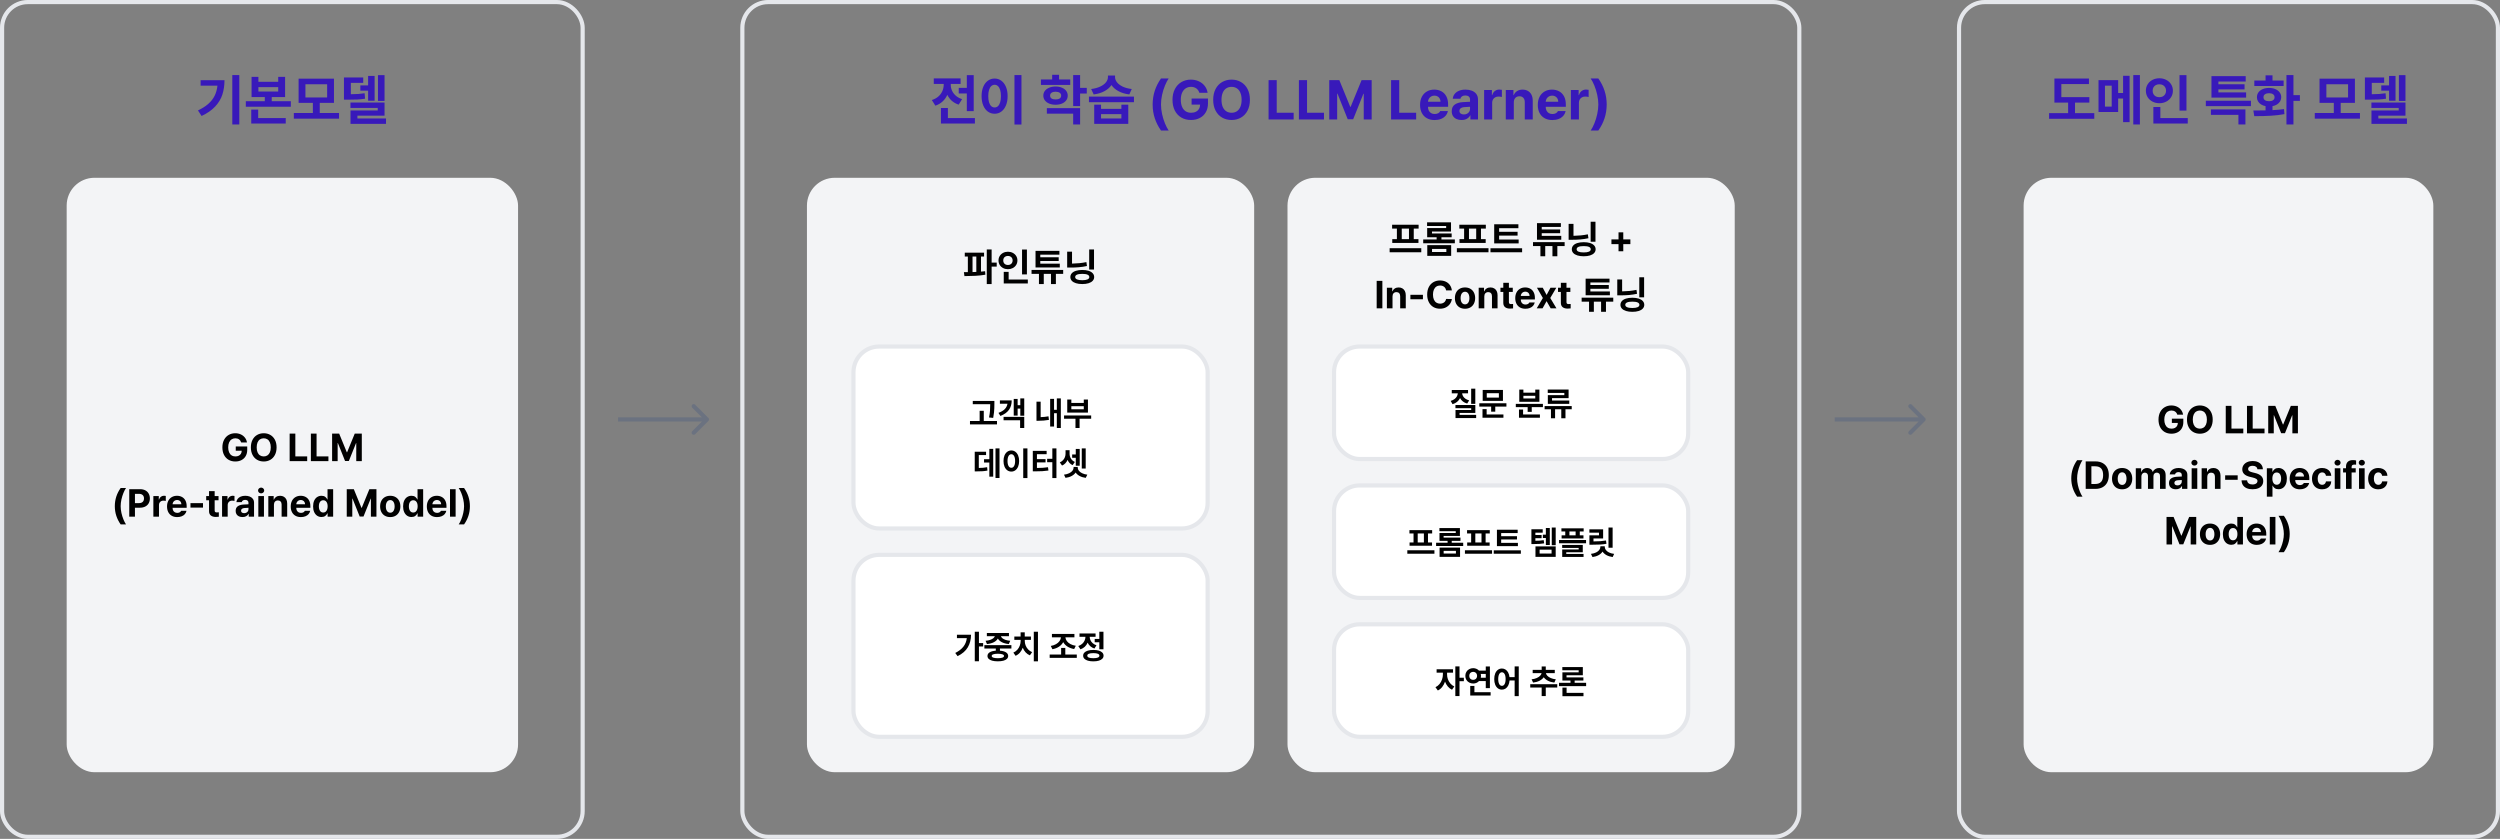 <svg width="1800" height="604" viewBox="0 0 1800 604" fill="none" xmlns="http://www.w3.org/2000/svg">
<rect x="0" y="0" width="1800" height="604" fill="#808080" stroke="none"/>
<rect x="1.5" y="1.5" width="418" height="601" rx="18.5" stroke="#E5E7EB" stroke-width="3"/>
<path d="M172.297 89.594H167.258V54.047H172.297V89.594ZM142.531 79.516C145.565 78.083 148.065 76.488 150.031 74.731C152.01 72.973 153.521 71.026 154.562 68.891C155.617 66.742 156.281 64.333 156.555 61.664H144.445V57.758H161.633C161.62 61.56 161.105 65.017 160.09 68.129C159.074 71.241 157.349 74.099 154.914 76.703C152.492 79.307 149.237 81.573 145.148 83.5L142.531 79.516ZM186.047 58.891H200.305V55.336H205.266V69.867H195.656V72.875H209.406V76.859H176.984V72.875H190.656V69.867H181.125V55.336H186.047V58.891ZM180.891 78.891H185.891V84.984H205.734V88.969H180.891V78.891ZM200.305 65.883V62.719H186.047V65.883H200.305ZM244.094 85.453H211.555V81.352H225.266V74.086H214.992V56.664H240.461V74.086H230.227V81.352H244.094V85.453ZM235.539 70.18V60.648H219.914V70.18H235.539ZM276.867 72.68H272.141V54.086H276.867V72.68ZM247.648 55.766H261.516V59.672H252.609V67.836C254.732 67.81 256.535 67.751 258.02 67.66C259.504 67.556 261.008 67.38 262.531 67.133L262.844 71.078C261.008 71.365 259.178 71.553 257.355 71.644C255.546 71.736 253.13 71.781 250.109 71.781H247.648V55.766ZM252.336 73.812H276.867V83.266H257.336V85.297H277.922V89.203H252.375V79.555H271.984V77.719H252.336V73.812ZM259.445 61.508H265.031V54.672H269.719V72.523H265.031V65.258H259.445V61.508Z" fill="#3819BA"/>
<rect x="48" y="128" width="325" height="428" rx="20" fill="#F3F4F6"/>
<path d="M173.654 318.574C173.372 317.635 172.866 316.902 172.137 316.373C171.408 315.844 170.51 315.576 169.443 315.566C168.423 315.576 167.525 315.835 166.75 316.346C165.975 316.856 165.374 317.599 164.945 318.574C164.517 319.549 164.303 320.716 164.303 322.074C164.303 323.451 164.512 324.631 164.932 325.615C165.351 326.6 165.948 327.347 166.723 327.857C167.497 328.368 168.413 328.628 169.471 328.637C170.4 328.637 171.202 328.468 171.877 328.131C172.561 327.794 173.085 327.32 173.449 326.709C173.823 326.089 174.019 325.365 174.037 324.535H169.744V321.445H178.002V323.906C178.002 325.611 177.637 327.096 176.908 328.363C176.188 329.621 175.176 330.587 173.873 331.262C172.579 331.936 171.102 332.273 169.443 332.273C167.602 332.273 165.975 331.863 164.562 331.043C163.159 330.214 162.065 329.038 161.281 327.516C160.507 325.984 160.119 324.189 160.119 322.129C160.119 320.042 160.52 318.228 161.322 316.688C162.124 315.147 163.227 313.971 164.631 313.16C166.035 312.34 167.611 311.93 169.361 311.93C170.829 311.93 172.173 312.212 173.395 312.777C174.616 313.342 175.609 314.131 176.375 315.143C177.15 316.145 177.628 317.289 177.811 318.574H173.654ZM199.139 322.102C199.139 324.207 198.738 326.025 197.936 327.557C197.133 329.088 196.031 330.259 194.627 331.07C193.232 331.872 191.656 332.273 189.896 332.273C188.128 332.273 186.542 331.872 185.139 331.07C183.735 330.259 182.632 329.088 181.83 327.557C181.028 326.016 180.627 324.198 180.627 322.102C180.627 319.996 181.028 318.178 181.83 316.646C182.632 315.115 183.735 313.949 185.139 313.146C186.542 312.335 188.128 311.93 189.896 311.93C191.656 311.93 193.232 312.335 194.627 313.146C196.031 313.949 197.133 315.115 197.936 316.646C198.738 318.178 199.139 319.996 199.139 322.102ZM184.811 322.102C184.811 323.487 185.016 324.672 185.426 325.656C185.845 326.632 186.438 327.37 187.203 327.871C187.969 328.372 188.867 328.628 189.896 328.637C190.917 328.628 191.806 328.372 192.562 327.871C193.328 327.361 193.916 326.618 194.326 325.643C194.745 324.667 194.955 323.487 194.955 322.102C194.955 320.716 194.745 319.536 194.326 318.561C193.916 317.576 193.328 316.833 192.562 316.332C191.806 315.831 190.917 315.576 189.896 315.566C188.867 315.576 187.969 315.831 187.203 316.332C186.438 316.833 185.845 317.576 185.426 318.561C185.016 319.536 184.811 320.716 184.811 322.102ZM208.545 312.203H212.646V328.609H221.178V332H208.545V312.203ZM223.83 312.203H227.932V328.609H236.463V332H223.83V312.203ZM244.201 312.203L249.697 325.629H249.916L255.412 312.203H260.498V332H256.506V319.039H256.342L251.174 331.918H248.439L243.271 318.984H243.107V332H239.115V312.203H244.201ZM82.668 364.453C82.677 359.659 84.081 355.293 86.879 351.355H90.734C90.087 352.294 89.467 353.488 88.875 354.938C88.283 356.378 87.799 357.936 87.426 359.613C87.061 361.281 86.879 362.895 86.879 364.453C86.879 366.012 87.061 367.63 87.426 369.307C87.799 370.975 88.283 372.533 88.875 373.982C89.467 375.432 90.087 376.63 90.734 377.578H86.879C85.521 375.664 84.482 373.622 83.762 371.453C83.042 369.284 82.677 366.951 82.668 364.453ZM93.059 352.203H100.824C102.292 352.203 103.559 352.486 104.625 353.051C105.691 353.616 106.503 354.404 107.059 355.416C107.624 356.419 107.906 357.572 107.906 358.875C107.906 360.197 107.619 361.363 107.045 362.375C106.48 363.378 105.655 364.157 104.57 364.713C103.495 365.269 102.21 365.547 100.715 365.547H97.16V372H93.059V352.203ZM100.059 362.238C101.243 362.238 102.141 361.938 102.752 361.336C103.372 360.725 103.677 359.905 103.668 358.875C103.677 357.863 103.372 357.061 102.752 356.469C102.141 355.876 101.243 355.576 100.059 355.566H97.16V362.238H100.059ZM110.422 357.152H114.332V359.723H114.496C114.76 358.829 115.212 358.141 115.85 357.658C116.488 357.175 117.23 356.934 118.078 356.934C118.543 356.934 118.971 356.979 119.363 357.07V360.68C119.172 360.616 118.908 360.566 118.57 360.529C118.233 360.484 117.923 360.461 117.641 360.461C117.039 360.461 116.492 360.593 116 360.857C115.517 361.122 115.139 361.491 114.865 361.965C114.601 362.43 114.469 362.958 114.469 363.551V372H110.422V357.152ZM127.594 372.301C126.09 372.301 124.786 371.991 123.684 371.371C122.581 370.742 121.733 369.854 121.141 368.705C120.557 367.557 120.266 366.203 120.266 364.645C120.266 363.132 120.557 361.796 121.141 360.639C121.733 359.472 122.572 358.57 123.656 357.932C124.741 357.285 125.999 356.961 127.43 356.961C128.76 356.961 129.95 357.243 130.998 357.809C132.055 358.365 132.885 359.208 133.486 360.338C134.097 361.468 134.402 362.849 134.402 364.48V365.629H124.258C124.258 366.367 124.395 367.01 124.668 367.557C124.951 368.104 125.347 368.527 125.857 368.828C126.377 369.12 126.983 369.266 127.676 369.266C128.35 369.257 128.929 369.12 129.412 368.855C129.895 368.582 130.237 368.217 130.438 367.762H134.293C134.102 368.682 133.71 369.484 133.117 370.168C132.525 370.842 131.755 371.367 130.807 371.74C129.868 372.114 128.797 372.301 127.594 372.301ZM130.574 363.086C130.574 362.493 130.442 361.96 130.178 361.486C129.923 361.012 129.562 360.648 129.098 360.393C128.633 360.128 128.104 359.996 127.512 359.996C126.91 359.996 126.363 360.133 125.871 360.406C125.388 360.68 125.005 361.053 124.723 361.527C124.44 362.001 124.285 362.521 124.258 363.086H130.574ZM146.16 365.465H137.137V362.238H146.16V365.465ZM157.344 360.188H154.555V367.434C154.546 367.99 154.66 368.377 154.896 368.596C155.143 368.805 155.493 368.919 155.949 368.938C156.368 368.938 156.906 368.91 157.562 368.855V372.055C156.961 372.146 156.227 372.191 155.361 372.191C153.848 372.191 152.659 371.845 151.793 371.152C150.927 370.451 150.499 369.402 150.508 368.008V360.188H148.457V357.152H150.508V353.598H154.555V357.152H157.344V360.188ZM159.887 357.152H163.797V359.723H163.961C164.225 358.829 164.676 358.141 165.314 357.658C165.952 357.175 166.695 356.934 167.543 356.934C168.008 356.934 168.436 356.979 168.828 357.07V360.68C168.637 360.616 168.372 360.566 168.035 360.529C167.698 360.484 167.388 360.461 167.105 360.461C166.504 360.461 165.957 360.593 165.465 360.857C164.982 361.122 164.604 361.491 164.33 361.965C164.066 362.43 163.934 362.958 163.934 363.551V372H159.887V357.152ZM169.676 367.844C169.685 366.312 170.2 365.196 171.221 364.494C172.242 363.783 173.568 363.378 175.199 363.277C176.202 363.214 177.432 363.15 178.891 363.086V361.883C178.882 361.263 178.672 360.785 178.262 360.447C177.852 360.101 177.268 359.923 176.512 359.914C175.828 359.923 175.272 360.074 174.844 360.365C174.424 360.648 174.16 361.044 174.051 361.555H170.195C170.277 360.68 170.578 359.896 171.098 359.203C171.626 358.51 172.36 357.964 173.299 357.562C174.238 357.161 175.345 356.961 176.621 356.961C177.76 356.961 178.804 357.139 179.752 357.494C180.709 357.85 181.475 358.406 182.049 359.162C182.623 359.91 182.91 360.853 182.91 361.992V372H179.082V369.949H178.973C178.59 370.669 178.034 371.239 177.305 371.658C176.576 372.077 175.682 372.283 174.625 372.273C173.659 372.283 172.802 372.118 172.055 371.781C171.316 371.444 170.733 370.943 170.305 370.277C169.885 369.612 169.676 368.801 169.676 367.844ZM173.559 367.734C173.559 368.29 173.759 368.719 174.16 369.02C174.57 369.32 175.108 369.475 175.773 369.484C176.375 369.484 176.913 369.361 177.387 369.115C177.87 368.869 178.239 368.536 178.494 368.117C178.758 367.689 178.891 367.215 178.891 366.695V365.615C177.669 365.67 176.658 365.729 175.855 365.793C175.135 365.857 174.57 366.057 174.16 366.395C173.759 366.723 173.559 367.169 173.559 367.734ZM186 357.152H190.047V372H186V357.152ZM188.023 355.211C187.622 355.211 187.253 355.12 186.916 354.938C186.579 354.746 186.31 354.495 186.109 354.186C185.909 353.867 185.809 353.525 185.809 353.16C185.809 352.786 185.909 352.44 186.109 352.121C186.31 351.802 186.579 351.551 186.916 351.369C187.253 351.178 187.622 351.082 188.023 351.082C188.415 351.082 188.78 351.178 189.117 351.369C189.454 351.551 189.719 351.802 189.91 352.121C190.111 352.44 190.211 352.786 190.211 353.16C190.211 353.525 190.111 353.867 189.91 354.186C189.719 354.495 189.454 354.746 189.117 354.938C188.78 355.12 188.415 355.211 188.023 355.211ZM197.238 372H193.191V357.152H197.047V359.75H197.211C197.548 358.884 198.104 358.205 198.879 357.713C199.654 357.212 200.583 356.961 201.668 356.961C202.698 356.961 203.596 357.189 204.361 357.645C205.136 358.091 205.733 358.734 206.152 359.572C206.572 360.411 206.781 361.4 206.781 362.539V372H202.762V363.25C202.753 362.329 202.511 361.614 202.037 361.104C201.572 360.584 200.921 360.324 200.082 360.324C199.225 360.324 198.537 360.598 198.018 361.145C197.498 361.691 197.238 362.448 197.238 363.414V372ZM216.652 372.301C215.148 372.301 213.845 371.991 212.742 371.371C211.639 370.742 210.792 369.854 210.199 368.705C209.616 367.557 209.324 366.203 209.324 364.645C209.324 363.132 209.616 361.796 210.199 360.639C210.792 359.472 211.63 358.57 212.715 357.932C213.799 357.285 215.057 356.961 216.488 356.961C217.819 356.961 219.008 357.243 220.057 357.809C221.114 358.365 221.943 359.208 222.545 360.338C223.156 361.468 223.461 362.849 223.461 364.48V365.629H213.316C213.316 366.367 213.453 367.01 213.727 367.557C214.009 368.104 214.406 368.527 214.916 368.828C215.436 369.12 216.042 369.266 216.734 369.266C217.409 369.257 217.988 369.12 218.471 368.855C218.954 368.582 219.296 368.217 219.496 367.762H223.352C223.16 368.682 222.768 369.484 222.176 370.168C221.583 370.842 220.813 371.367 219.865 371.74C218.926 372.114 217.855 372.301 216.652 372.301ZM219.633 363.086C219.633 362.493 219.501 361.96 219.236 361.486C218.981 361.012 218.621 360.648 218.156 360.393C217.691 360.128 217.163 359.996 216.57 359.996C215.969 359.996 215.422 360.133 214.93 360.406C214.447 360.68 214.064 361.053 213.781 361.527C213.499 362.001 213.344 362.521 213.316 363.086H219.633ZM231.473 372.246C230.324 372.246 229.294 371.95 228.383 371.357C227.471 370.756 226.751 369.881 226.223 368.732C225.694 367.575 225.43 366.194 225.43 364.59C225.43 362.949 225.699 361.559 226.236 360.42C226.774 359.271 227.499 358.41 228.41 357.836C229.331 357.253 230.352 356.961 231.473 356.961C232.594 356.961 233.492 357.221 234.166 357.74C234.85 358.26 235.355 358.893 235.684 359.641H235.82V352.203H239.867V372H235.875V369.621H235.684C235.346 370.359 234.836 370.984 234.152 371.494C233.469 371.995 232.576 372.246 231.473 372.246ZM229.586 364.521C229.586 365.88 229.855 366.969 230.393 367.789C230.939 368.6 231.719 369.01 232.73 369.02C233.396 369.02 233.965 368.837 234.439 368.473C234.913 368.099 235.273 367.579 235.52 366.914C235.775 366.24 235.902 365.456 235.902 364.562C235.902 363.214 235.624 362.147 235.068 361.363C234.512 360.579 233.733 360.188 232.73 360.188C231.728 360.188 230.953 360.584 230.406 361.377C229.859 362.161 229.586 363.209 229.586 364.521ZM254.742 352.203L260.238 365.629H260.457L265.953 352.203H271.039V372H267.047V359.039H266.883L261.715 371.918H258.98L253.812 358.984H253.648V372H249.656V352.203H254.742ZM280.965 372.301C279.488 372.301 278.199 371.982 277.096 371.344C276.002 370.697 275.159 369.794 274.566 368.637C273.983 367.479 273.691 366.139 273.691 364.617C273.691 363.095 273.983 361.76 274.566 360.611C275.159 359.454 276.002 358.556 277.096 357.918C278.199 357.28 279.488 356.961 280.965 356.961C282.441 356.961 283.727 357.28 284.82 357.918C285.923 358.556 286.771 359.454 287.363 360.611C287.965 361.76 288.266 363.095 288.266 364.617C288.266 366.139 287.965 367.479 287.363 368.637C286.771 369.794 285.923 370.697 284.82 371.344C283.727 371.982 282.441 372.301 280.965 372.301ZM277.793 364.617C277.793 365.501 277.911 366.285 278.148 366.969C278.395 367.643 278.759 368.176 279.242 368.568C279.725 368.96 280.309 369.156 280.992 369.156C281.658 369.156 282.227 368.965 282.701 368.582C283.175 368.19 283.531 367.657 283.768 366.982C284.014 366.308 284.137 365.538 284.137 364.672C284.137 363.779 284.018 362.986 283.781 362.293C283.544 361.591 283.189 361.044 282.715 360.652C282.241 360.251 281.667 360.051 280.992 360.051C280.309 360.051 279.725 360.247 279.242 360.639C278.759 361.031 278.395 361.573 278.148 362.266C277.911 362.949 277.793 363.733 277.793 364.617ZM296.277 372.246C295.129 372.246 294.099 371.95 293.188 371.357C292.276 370.756 291.556 369.881 291.027 368.732C290.499 367.575 290.234 366.194 290.234 364.59C290.234 362.949 290.503 361.559 291.041 360.42C291.579 359.271 292.303 358.41 293.215 357.836C294.135 357.253 295.156 356.961 296.277 356.961C297.398 356.961 298.296 357.221 298.971 357.74C299.654 358.26 300.16 358.893 300.488 359.641H300.625V352.203H304.672V372H300.68V369.621H300.488C300.151 370.359 299.641 370.984 298.957 371.494C298.273 371.995 297.38 372.246 296.277 372.246ZM294.391 364.521C294.391 365.88 294.66 366.969 295.197 367.789C295.744 368.6 296.523 369.01 297.535 369.02C298.201 369.02 298.77 368.837 299.244 368.473C299.718 368.099 300.078 367.579 300.324 366.914C300.579 366.24 300.707 365.456 300.707 364.562C300.707 363.214 300.429 362.147 299.873 361.363C299.317 360.579 298.538 360.188 297.535 360.188C296.533 360.188 295.758 360.584 295.211 361.377C294.664 362.161 294.391 363.209 294.391 364.521ZM314.652 372.301C313.148 372.301 311.845 371.991 310.742 371.371C309.639 370.742 308.792 369.854 308.199 368.705C307.616 367.557 307.324 366.203 307.324 364.645C307.324 363.132 307.616 361.796 308.199 360.639C308.792 359.472 309.63 358.57 310.715 357.932C311.799 357.285 313.057 356.961 314.488 356.961C315.819 356.961 317.008 357.243 318.057 357.809C319.114 358.365 319.943 359.208 320.545 360.338C321.156 361.468 321.461 362.849 321.461 364.48V365.629H311.316C311.316 366.367 311.453 367.01 311.727 367.557C312.009 368.104 312.406 368.527 312.916 368.828C313.436 369.12 314.042 369.266 314.734 369.266C315.409 369.257 315.988 369.12 316.471 368.855C316.954 368.582 317.296 368.217 317.496 367.762H321.352C321.16 368.682 320.768 369.484 320.176 370.168C319.583 370.842 318.813 371.367 317.865 371.74C316.926 372.114 315.855 372.301 314.652 372.301ZM317.633 363.086C317.633 362.493 317.501 361.96 317.236 361.486C316.981 361.012 316.621 360.648 316.156 360.393C315.691 360.128 315.163 359.996 314.57 359.996C313.969 359.996 313.422 360.133 312.93 360.406C312.447 360.68 312.064 361.053 311.781 361.527C311.499 362.001 311.344 362.521 311.316 363.086H317.633ZM328.051 372H324.004V352.203H328.051V372ZM338.332 364.453C338.323 366.951 337.958 369.284 337.238 371.453C336.518 373.622 335.479 375.664 334.121 377.578H330.266C330.913 376.63 331.533 375.432 332.125 373.982C332.717 372.533 333.196 370.975 333.561 369.307C333.934 367.63 334.121 366.012 334.121 364.453C334.121 362.895 333.934 361.281 333.561 359.613C333.196 357.936 332.717 356.378 332.125 354.938C331.533 353.488 330.913 352.294 330.266 351.355H334.121C336.919 355.293 338.323 359.659 338.332 364.453Z" fill="black"/>
<path d="M510.061 303.061C510.646 302.475 510.646 301.525 510.061 300.939L500.515 291.393C499.929 290.808 498.979 290.808 498.393 291.393C497.808 291.979 497.808 292.929 498.393 293.515L506.879 302L498.393 310.485C497.808 311.071 497.808 312.021 498.393 312.607C498.979 313.192 499.929 313.192 500.515 312.607L510.061 303.061ZM445 303.5H509V300.5H445V303.5Z" fill="#6B7280"/>
<rect x="534.5" y="1.5" width="761" height="601" rx="18.5" stroke="#E5E7EB" stroke-width="3"/>
<path d="M701.074 80.023H696.113V67.289H690.293V63.266H696.113V54.086H701.074V80.023ZM670.918 72.016C672.806 71.43 674.388 70.57 675.664 69.438C676.94 68.292 677.891 66.996 678.516 65.551C679.141 64.092 679.46 62.575 679.473 61V60.453H672.324V56.469H691.621V60.453H684.551V61.039C684.538 62.458 684.831 63.852 685.43 65.219C686.029 66.573 686.94 67.797 688.164 68.891C689.388 69.971 690.905 70.805 692.715 71.391L690.254 75.336C688.34 74.711 686.693 73.793 685.312 72.582C683.945 71.358 682.865 69.926 682.07 68.285C681.25 70.121 680.117 71.71 678.672 73.051C677.227 74.392 675.488 75.401 673.457 76.078L670.918 72.016ZM677.48 77.758H682.48V84.984H701.934V88.969H677.48V77.758ZM735.449 89.672H730.41V54.047H735.449V89.672ZM706.738 69.203C706.738 66.664 707.135 64.438 707.93 62.523C708.737 60.609 709.85 59.138 711.27 58.109C712.702 57.068 714.329 56.547 716.152 56.547C717.936 56.547 719.531 57.068 720.938 58.109C722.357 59.138 723.47 60.609 724.277 62.523C725.085 64.438 725.488 66.664 725.488 69.203C725.488 71.755 725.085 73.995 724.277 75.922C723.47 77.836 722.357 79.314 720.938 80.356C719.531 81.384 717.936 81.898 716.152 81.898C714.329 81.898 712.702 81.384 711.27 80.356C709.85 79.314 708.737 77.836 707.93 75.922C707.135 73.995 706.738 71.755 706.738 69.203ZM711.543 69.203C711.543 70.935 711.732 72.419 712.109 73.656C712.487 74.88 713.021 75.811 713.711 76.449C714.414 77.074 715.228 77.38 716.152 77.367C717.051 77.38 717.839 77.074 718.516 76.449C719.206 75.811 719.74 74.88 720.117 73.656C720.495 72.419 720.684 70.935 720.684 69.203C720.684 67.471 720.495 65.993 720.117 64.769C719.74 63.546 719.206 62.621 718.516 61.996C717.839 61.358 717.051 61.039 716.152 61.039C715.228 61.039 714.414 61.358 713.711 61.996C713.021 62.621 712.487 63.546 712.109 64.769C711.732 65.993 711.543 67.471 711.543 69.203ZM770.566 61.156H749.473V57.211H757.559V53.852H762.52V57.211H770.566V61.156ZM751.191 68.852C751.191 67.562 751.562 66.423 752.305 65.434C753.06 64.444 754.108 63.676 755.449 63.129C756.79 62.569 758.314 62.289 760.02 62.289C761.725 62.289 763.242 62.569 764.57 63.129C765.898 63.676 766.927 64.444 767.656 65.434C768.398 66.423 768.77 67.562 768.77 68.852C768.77 70.141 768.398 71.28 767.656 72.269C766.927 73.259 765.898 74.034 764.57 74.594C763.242 75.141 761.725 75.414 760.02 75.414C758.314 75.414 756.79 75.141 755.449 74.594C754.108 74.034 753.06 73.259 752.305 72.269C751.562 71.28 751.191 70.141 751.191 68.852ZM753.73 77.836H777.676V89.594H772.676V81.82H753.73V77.836ZM756.074 68.852C756.061 69.737 756.406 70.421 757.109 70.902C757.826 71.371 758.796 71.599 760.02 71.586C761.257 71.599 762.233 71.371 762.949 70.902C763.678 70.421 764.043 69.737 764.043 68.852C764.043 67.953 763.678 67.263 762.949 66.781C762.22 66.287 761.243 66.039 760.02 66.039C758.796 66.039 757.826 66.287 757.109 66.781C756.406 67.263 756.061 67.953 756.074 68.852ZM772.676 54.047H777.676V63.266H782.48V67.328H777.676V76.352H772.676V54.047ZM792.754 78.383H807.402V75.375H812.363V89.203H787.832V75.375H792.754V78.383ZM784.043 69.555H816.465V73.578H784.043V69.555ZM785.645 64.086C788.184 63.773 790.358 63.188 792.168 62.328C793.991 61.469 795.365 60.447 796.289 59.262C797.227 58.077 797.702 56.859 797.715 55.609V54.398H802.832V55.609C802.832 56.833 803.294 58.044 804.219 59.242C805.143 60.427 806.51 61.462 808.32 62.348C810.143 63.22 812.324 63.8 814.863 64.086L813.105 67.992C810.111 67.615 807.513 66.833 805.312 65.648C803.112 64.463 801.426 62.992 800.254 61.234C799.082 62.992 797.396 64.463 795.195 65.648C792.995 66.833 790.41 67.615 787.441 67.992L785.645 64.086ZM807.402 85.297V82.172H792.754V85.297H807.402ZM829.902 75.219C829.915 68.37 831.921 62.133 835.918 56.508H841.426C840.501 57.849 839.616 59.555 838.77 61.625C837.923 63.682 837.233 65.909 836.699 68.305C836.178 70.688 835.918 72.992 835.918 75.219C835.918 77.445 836.178 79.757 836.699 82.152C837.233 84.535 837.923 86.762 838.77 88.832C839.616 90.902 840.501 92.615 841.426 93.969H835.918C833.978 91.234 832.493 88.318 831.465 85.219C830.436 82.12 829.915 78.787 829.902 75.219ZM863.535 66.82C863.132 65.479 862.409 64.431 861.367 63.676C860.326 62.921 859.043 62.536 857.52 62.523C856.061 62.536 854.779 62.908 853.672 63.637C852.565 64.366 851.706 65.427 851.094 66.82C850.482 68.213 850.176 69.88 850.176 71.82C850.176 73.787 850.475 75.473 851.074 76.879C851.673 78.285 852.526 79.353 853.633 80.082C854.74 80.811 856.048 81.182 857.559 81.195C858.887 81.195 860.033 80.954 860.996 80.473C861.973 79.991 862.721 79.314 863.242 78.441C863.776 77.556 864.056 76.521 864.082 75.336H857.949V70.922H869.746V74.438C869.746 76.872 869.225 78.995 868.184 80.805C867.155 82.602 865.71 83.982 863.848 84.945C861.999 85.909 859.889 86.391 857.52 86.391C854.889 86.391 852.565 85.805 850.547 84.633C848.542 83.448 846.979 81.768 845.859 79.594C844.753 77.406 844.199 74.841 844.199 71.898C844.199 68.917 844.772 66.326 845.918 64.125C847.064 61.925 848.639 60.245 850.645 59.086C852.65 57.914 854.902 57.328 857.402 57.328C859.499 57.328 861.419 57.732 863.164 58.539C864.909 59.346 866.328 60.473 867.422 61.918C868.529 63.35 869.212 64.984 869.473 66.82H863.535ZM899.941 71.859C899.941 74.867 899.368 77.465 898.223 79.652C897.077 81.84 895.501 83.513 893.496 84.672C891.504 85.818 889.251 86.391 886.738 86.391C884.212 86.391 881.947 85.818 879.941 84.672C877.936 83.513 876.361 81.84 875.215 79.652C874.069 77.452 873.496 74.854 873.496 71.859C873.496 68.852 874.069 66.254 875.215 64.066C876.361 61.879 877.936 60.212 879.941 59.066C881.947 57.908 884.212 57.328 886.738 57.328C889.251 57.328 891.504 57.908 893.496 59.066C895.501 60.212 897.077 61.879 898.223 64.066C899.368 66.254 899.941 68.852 899.941 71.859ZM879.473 71.859C879.473 73.838 879.766 75.531 880.352 76.938C880.951 78.331 881.797 79.385 882.891 80.102C883.984 80.818 885.267 81.182 886.738 81.195C888.197 81.182 889.466 80.818 890.547 80.102C891.641 79.372 892.48 78.311 893.066 76.918C893.665 75.525 893.965 73.838 893.965 71.859C893.965 69.88 893.665 68.194 893.066 66.801C892.48 65.394 891.641 64.333 890.547 63.617C889.466 62.901 888.197 62.536 886.738 62.523C885.267 62.536 883.984 62.901 882.891 63.617C881.797 64.333 880.951 65.394 880.352 66.801C879.766 68.194 879.473 69.88 879.473 71.859ZM913.379 57.719H919.238V81.156H931.426V86H913.379V57.719ZM935.215 57.719H941.074V81.156H953.262V86H935.215V57.719ZM964.316 57.719L972.168 76.898H972.48L980.332 57.719H987.598V86H981.895V67.484H981.66L974.277 85.883H970.371L962.988 67.406H962.754V86H957.051V57.719H964.316ZM1001.58 57.719H1007.44V81.156H1019.63V86H1001.58V57.719ZM1032.91 86.43C1030.76 86.43 1028.9 85.987 1027.32 85.102C1025.75 84.203 1024.54 82.934 1023.69 81.293C1022.86 79.652 1022.44 77.719 1022.44 75.492C1022.44 73.331 1022.86 71.423 1023.69 69.769C1024.54 68.103 1025.74 66.814 1027.29 65.902C1028.83 64.978 1030.63 64.516 1032.68 64.516C1034.58 64.516 1036.28 64.919 1037.77 65.727C1039.28 66.521 1040.47 67.725 1041.33 69.34C1042.2 70.954 1042.64 72.927 1042.64 75.258V76.898H1028.14C1028.14 77.953 1028.34 78.871 1028.73 79.652C1029.13 80.434 1029.7 81.039 1030.43 81.469C1031.17 81.885 1032.04 82.094 1033.03 82.094C1033.99 82.081 1034.82 81.885 1035.51 81.508C1036.2 81.117 1036.69 80.596 1036.97 79.945H1042.48C1042.21 81.26 1041.65 82.406 1040.8 83.383C1039.95 84.346 1038.85 85.095 1037.5 85.629C1036.16 86.163 1034.63 86.43 1032.91 86.43ZM1037.17 73.266C1037.17 72.419 1036.98 71.658 1036.6 70.981C1036.24 70.303 1035.72 69.783 1035.06 69.418C1034.39 69.04 1033.64 68.852 1032.79 68.852C1031.93 68.852 1031.15 69.047 1030.45 69.438C1029.76 69.828 1029.21 70.362 1028.81 71.039C1028.4 71.716 1028.18 72.458 1028.14 73.266H1037.17ZM1045.25 80.062C1045.27 77.875 1046 76.28 1047.46 75.277C1048.92 74.262 1050.81 73.682 1053.14 73.539C1054.58 73.448 1056.33 73.357 1058.42 73.266V71.547C1058.4 70.662 1058.11 69.978 1057.52 69.496C1056.93 69.001 1056.1 68.747 1055.02 68.734C1054.04 68.747 1053.25 68.962 1052.64 69.379C1052.04 69.783 1051.66 70.349 1051.5 71.078H1046C1046.11 69.828 1046.54 68.708 1047.29 67.719C1048.04 66.729 1049.09 65.948 1050.43 65.375C1051.77 64.802 1053.35 64.516 1055.18 64.516C1056.8 64.516 1058.29 64.769 1059.65 65.277C1061.02 65.785 1062.11 66.579 1062.93 67.66C1063.75 68.728 1064.16 70.076 1064.16 71.703V86H1058.69V83.07H1058.54C1057.99 84.099 1057.19 84.913 1056.15 85.512C1055.11 86.111 1053.83 86.404 1052.32 86.391C1050.94 86.404 1049.72 86.169 1048.65 85.688C1047.6 85.206 1046.76 84.49 1046.15 83.539C1045.55 82.588 1045.25 81.43 1045.25 80.062ZM1050.8 79.906C1050.8 80.701 1051.09 81.312 1051.66 81.742C1052.25 82.172 1053.01 82.393 1053.96 82.406C1054.82 82.406 1055.59 82.231 1056.27 81.879C1056.96 81.527 1057.49 81.052 1057.85 80.453C1058.23 79.841 1058.42 79.164 1058.42 78.422V76.879C1056.67 76.957 1055.23 77.042 1054.08 77.133C1053.05 77.224 1052.25 77.51 1051.66 77.992C1051.09 78.461 1050.8 79.099 1050.8 79.906ZM1068.57 64.789H1074.16V68.461H1074.39C1074.77 67.185 1075.42 66.202 1076.33 65.512C1077.24 64.822 1078.3 64.477 1079.51 64.477C1080.18 64.477 1080.79 64.542 1081.35 64.672V69.828C1081.07 69.737 1080.7 69.665 1080.21 69.613C1079.73 69.548 1079.29 69.516 1078.89 69.516C1078.03 69.516 1077.25 69.704 1076.54 70.082C1075.85 70.46 1075.31 70.987 1074.92 71.664C1074.54 72.328 1074.36 73.083 1074.36 73.93V86H1068.57V64.789ZM1089.94 86H1084.16V64.789H1089.67V68.5H1089.9C1090.38 67.263 1091.18 66.293 1092.29 65.59C1093.39 64.874 1094.72 64.516 1096.27 64.516C1097.74 64.516 1099.02 64.841 1100.12 65.492C1101.22 66.13 1102.08 67.048 1102.68 68.246C1103.27 69.444 1103.57 70.857 1103.57 72.484V86H1097.83V73.5C1097.82 72.185 1097.47 71.163 1096.8 70.434C1096.13 69.691 1095.2 69.32 1094 69.32C1092.78 69.32 1091.8 69.711 1091.05 70.492C1090.31 71.273 1089.94 72.354 1089.94 73.734V86ZM1117.68 86.43C1115.53 86.43 1113.67 85.987 1112.09 85.102C1110.51 84.203 1109.3 82.934 1108.46 81.293C1107.62 79.652 1107.21 77.719 1107.21 75.492C1107.21 73.331 1107.62 71.423 1108.46 69.769C1109.3 68.103 1110.5 66.814 1112.05 65.902C1113.6 64.978 1115.4 64.516 1117.44 64.516C1119.34 64.516 1121.04 64.919 1122.54 65.727C1124.05 66.521 1125.23 67.725 1126.09 69.34C1126.97 70.954 1127.4 72.927 1127.4 75.258V76.898H1112.91C1112.91 77.953 1113.11 78.871 1113.5 79.652C1113.9 80.434 1114.47 81.039 1115.2 81.469C1115.94 81.885 1116.8 82.094 1117.79 82.094C1118.76 82.081 1119.58 81.885 1120.27 81.508C1120.96 81.117 1121.45 80.596 1121.74 79.945H1127.25C1126.97 81.26 1126.41 82.406 1125.57 83.383C1124.72 84.346 1123.62 85.095 1122.27 85.629C1120.92 86.163 1119.39 86.43 1117.68 86.43ZM1121.93 73.266C1121.93 72.419 1121.74 71.658 1121.37 70.981C1121 70.303 1120.49 69.783 1119.82 69.418C1119.16 69.04 1118.4 68.852 1117.56 68.852C1116.7 68.852 1115.92 69.047 1115.21 69.438C1114.52 69.828 1113.98 70.362 1113.57 71.039C1113.17 71.716 1112.95 72.458 1112.91 73.266H1121.93ZM1131.04 64.789H1136.62V68.461H1136.86C1137.23 67.185 1137.88 66.202 1138.79 65.512C1139.7 64.822 1140.76 64.477 1141.97 64.477C1142.64 64.477 1143.25 64.542 1143.81 64.672V69.828C1143.54 69.737 1143.16 69.665 1142.68 69.613C1142.19 69.548 1141.75 69.516 1141.35 69.516C1140.49 69.516 1139.71 69.704 1139 70.082C1138.31 70.46 1137.77 70.987 1137.38 71.664C1137.01 72.328 1136.82 73.083 1136.82 73.93V86H1131.04V64.789ZM1156.82 75.219C1156.8 78.787 1156.28 82.12 1155.25 85.219C1154.23 88.318 1152.74 91.234 1150.8 93.969H1145.29C1146.22 92.615 1147.1 90.902 1147.95 88.832C1148.8 86.762 1149.48 84.535 1150 82.152C1150.53 79.757 1150.8 77.445 1150.8 75.219C1150.8 72.992 1150.53 70.688 1150 68.305C1149.48 65.909 1148.8 63.682 1147.95 61.625C1147.1 59.555 1146.22 57.849 1145.29 56.508H1150.8C1154.8 62.133 1156.8 68.37 1156.82 75.219Z" fill="#3819BA"/>
<rect x="581" y="128" width="322" height="428" rx="20" fill="#F3F4F6"/>
<path d="M708.531 184.719H706.316V195.574C707.428 195.483 708.413 195.383 709.27 195.273L709.461 197.789C707.201 198.181 704.844 198.445 702.393 198.582C699.941 198.71 697.275 198.783 694.395 198.801L694.012 195.957C695.242 195.957 696.19 195.952 696.855 195.943V184.719H694.641V181.93H708.531V184.719ZM700.219 195.889C700.82 195.87 701.732 195.834 702.953 195.779V184.719H700.219V195.889ZM710.473 179.633H713.973V189.094H717.637V191.938H713.973V204.516H710.473V179.633ZM739.375 197.543H735.875V179.66H739.375V197.543ZM718.922 187.508C718.922 186.314 719.223 185.238 719.824 184.281C720.426 183.324 721.242 182.581 722.271 182.053C723.311 181.515 724.464 181.246 725.73 181.246C726.988 181.246 728.137 181.515 729.176 182.053C730.215 182.581 731.035 183.324 731.637 184.281C732.238 185.238 732.539 186.314 732.539 187.508C732.539 188.72 732.238 189.809 731.637 190.775C731.035 191.732 730.215 192.48 729.176 193.018C728.137 193.555 726.988 193.824 725.73 193.824C724.464 193.824 723.311 193.555 722.271 193.018C721.232 192.48 720.412 191.732 719.811 190.775C719.218 189.809 718.922 188.72 718.922 187.508ZM722.34 187.508C722.331 188.182 722.472 188.77 722.764 189.271C723.055 189.764 723.456 190.142 723.967 190.406C724.486 190.661 725.074 190.789 725.73 190.789C726.368 190.789 726.938 190.661 727.439 190.406C727.95 190.142 728.351 189.764 728.643 189.271C728.943 188.77 729.094 188.182 729.094 187.508C729.094 186.852 728.943 186.277 728.643 185.785C728.351 185.293 727.95 184.919 727.439 184.664C726.929 184.4 726.359 184.272 725.73 184.281C725.074 184.272 724.486 184.4 723.967 184.664C723.456 184.919 723.055 185.293 722.764 185.785C722.472 186.277 722.331 186.852 722.34 187.508ZM722.695 195.738H726.223V201.289H740.031V204.078H722.695V195.738ZM765.488 197.188H760.238V204.516H756.711V197.188H751.516V204.516H748.043V197.188H742.711V194.344H765.488V197.188ZM745.582 180.645H762.781V183.379H749V185.211H762.262V187.918H749V189.832H763.055V192.594H745.582V180.645ZM787.691 194.07H784.219V179.633H787.691V194.07ZM768.359 181.191H771.859V189.791C773.701 189.755 775.464 189.654 777.15 189.49C778.837 189.317 780.518 189.057 782.195 188.711L782.605 191.527C780.655 191.947 778.691 192.243 776.713 192.416C774.744 192.58 772.68 192.658 770.52 192.648H768.359V181.191ZM770.656 199.484C770.656 198.427 771.003 197.516 771.695 196.75C772.388 195.975 773.382 195.387 774.676 194.986C775.97 194.576 777.492 194.371 779.242 194.371C780.983 194.371 782.496 194.576 783.781 194.986C785.066 195.387 786.055 195.975 786.748 196.75C787.45 197.516 787.801 198.427 787.801 199.484C787.801 200.514 787.45 201.408 786.748 202.164C786.055 202.93 785.066 203.513 783.781 203.914C782.496 204.315 780.983 204.516 779.242 204.516C777.501 204.516 775.984 204.315 774.689 203.914C773.395 203.513 772.397 202.93 771.695 202.164C771.003 201.408 770.656 200.514 770.656 199.484ZM774.129 199.484C774.129 200.223 774.566 200.788 775.441 201.18C776.316 201.562 777.583 201.754 779.242 201.754C780.892 201.754 782.145 201.562 783.002 201.18C783.859 200.788 784.292 200.223 784.301 199.484C784.292 197.953 782.605 197.188 779.242 197.188C775.833 197.188 774.129 197.953 774.129 199.484Z" fill="black"/>
<rect x="614.5" y="249.5" width="255" height="131" rx="18.5" fill="white"/>
<rect x="614.5" y="249.5" width="255" height="131" rx="18.5" stroke="#E5E7EB" stroke-width="3"/>
<path d="M715.961 290.695C715.953 291.938 715.934 293.004 715.902 293.895C715.879 294.777 715.805 295.816 715.68 297.012C715.555 298.199 715.359 299.492 715.094 300.891L712.094 300.586C712.461 298.797 712.695 297.188 712.797 295.758C712.898 294.32 712.953 292.75 712.961 291.047H700.398V288.68H715.961V290.695ZM698.383 303.117H705.344V295.781H708.32V303.117H717.836V305.555H698.383V303.117ZM737.453 299.344H734.617V294.188H732.695V299.25H729.883V287.227H732.695V291.75H734.617V286.852H737.453V299.344ZM718.891 297.258C720.875 296.539 722.395 295.637 723.449 294.551C724.504 293.457 725.148 292.172 725.383 290.695H719.922V288.305H728.43C728.43 291 727.766 293.266 726.438 295.102C725.117 296.93 723.07 298.391 720.297 299.484L718.891 297.258ZM722.57 300.164H737.453V308.156H734.477V302.578H722.57V300.164ZM763.797 308.156H760.914V297.492H758.922V307.125H756.109V287.18H758.922V295.078H760.914V286.828H763.797V308.156ZM746.266 289.195H749.266V300.34C751.266 300.285 753.148 300.086 754.914 299.742L755.219 302.32C752.695 302.758 750.195 302.969 747.719 302.953H746.266V289.195ZM785.641 301.477H777.297V308.156H774.344V301.477H766.117V299.133H785.641V301.477ZM768.414 287.648H771.367V290.109H780.32V287.648H783.32V297.07H768.414V287.648ZM780.32 294.68V292.453H771.367V294.68H780.32ZM719.641 344.156H716.758V322.828H719.641V344.156ZM701.805 325.242H709.961V327.633H704.734V336.926C705.922 336.91 706.977 336.863 707.898 336.785C708.828 336.707 709.773 336.57 710.734 336.375L710.969 338.812C709.82 339.039 708.668 339.195 707.512 339.281C706.363 339.359 704.953 339.398 703.281 339.398H701.805V325.242ZM708.508 330.609H712.328V323.203H715.117V343.195H712.328V333.047H708.508V330.609ZM739.75 344.203H736.727V322.828H739.75V344.203ZM722.523 331.922C722.523 330.398 722.762 329.062 723.238 327.914C723.723 326.766 724.391 325.883 725.242 325.266C726.102 324.641 727.078 324.328 728.172 324.328C729.242 324.328 730.199 324.641 731.043 325.266C731.895 325.883 732.562 326.766 733.047 327.914C733.531 329.062 733.773 330.398 733.773 331.922C733.773 333.453 733.531 334.797 733.047 335.953C732.562 337.102 731.895 337.988 731.043 338.613C730.199 339.23 729.242 339.539 728.172 339.539C727.078 339.539 726.102 339.23 725.242 338.613C724.391 337.988 723.723 337.102 723.238 335.953C722.762 334.797 722.523 333.453 722.523 331.922ZM725.406 331.922C725.406 332.961 725.52 333.852 725.746 334.594C725.973 335.328 726.293 335.887 726.707 336.27C727.129 336.645 727.617 336.828 728.172 336.82C728.711 336.828 729.184 336.645 729.59 336.27C730.004 335.887 730.324 335.328 730.551 334.594C730.777 333.852 730.891 332.961 730.891 331.922C730.891 330.883 730.777 329.996 730.551 329.262C730.324 328.527 730.004 327.973 729.59 327.598C729.184 327.215 728.711 327.023 728.172 327.023C727.617 327.023 727.129 327.215 726.707 327.598C726.293 327.973 725.973 328.527 725.746 329.262C725.52 329.996 725.406 330.883 725.406 331.922ZM760.633 344.203H757.68V332.766H753.93V330.352H757.68V322.828H760.633V344.203ZM743.617 324.609H753.578V327.023H746.594V330.562H752.805V332.906H746.594V336.938C748.203 336.922 749.621 336.879 750.848 336.809C752.082 336.73 753.32 336.594 754.562 336.398L754.867 338.789C753.398 339.008 751.934 339.16 750.473 339.246C749.012 339.324 747.289 339.367 745.305 339.375H743.617V324.609ZM781.703 337.336H778.867V322.828H781.703V337.336ZM763.07 332.93C764.008 332.516 764.781 331.977 765.391 331.312C766.008 330.641 766.461 329.902 766.75 329.098C767.047 328.293 767.195 327.469 767.195 326.625V324.164H770.102V326.625C770.094 327.914 770.402 329.09 771.027 330.152C771.652 331.207 772.609 332.023 773.898 332.602L772.281 334.898C770.617 334.164 769.406 332.914 768.648 331.148C768.242 332.07 767.707 332.879 767.043 333.574C766.387 334.27 765.594 334.812 764.664 335.203L763.07 332.93ZM766.07 341.766C767.547 341.578 768.805 341.227 769.844 340.711C770.891 340.195 771.676 339.586 772.199 338.883C772.723 338.18 772.984 337.453 772.984 336.703V336.211H775.961V336.703C775.969 337.453 776.234 338.18 776.758 338.883C777.281 339.586 778.062 340.195 779.102 340.711C780.141 341.227 781.398 341.578 782.875 341.766L781.727 344.062C780.031 343.836 778.566 343.387 777.332 342.715C776.098 342.051 775.145 341.215 774.473 340.207C773.801 341.207 772.84 342.043 771.59 342.715C770.34 343.387 768.867 343.836 767.172 344.062L766.07 341.766ZM771.953 327.211H774.555V323.25H777.391V335.32H774.555V329.602H771.953V327.211Z" fill="black"/>
<rect x="614.5" y="399.5" width="255" height="131" rx="18.5" fill="white"/>
<rect x="614.5" y="399.5" width="255" height="131" rx="18.5" stroke="#E5E7EB" stroke-width="3"/>
<path d="M704.84 463.008H707.863V465.469H704.84V476.109H701.84V454.828H704.84V463.008ZM687.777 470.133C690.316 468.859 692.27 467.352 693.637 465.609C695.004 463.867 695.828 461.812 696.109 459.445H688.996V457.008H699.145C699.129 460.406 698.363 463.406 696.848 466.008C695.34 468.609 692.879 470.75 689.465 472.43L687.777 470.133ZM728.207 466.922H719.957V468.504C721.824 468.637 723.277 469.031 724.316 469.688C725.355 470.344 725.879 471.219 725.887 472.312C725.879 473.125 725.578 473.82 724.984 474.398C724.391 474.977 723.535 475.414 722.418 475.711C721.309 476.008 719.988 476.156 718.457 476.156C716.902 476.156 715.562 476.008 714.438 475.711C713.32 475.414 712.465 474.977 711.871 474.398C711.277 473.828 710.98 473.133 710.98 472.312C710.98 471.211 711.504 470.332 712.551 469.676C713.598 469.02 715.074 468.625 716.98 468.492V466.922H708.754V464.508H728.207V466.922ZM709.621 461.367C710.887 461.258 711.988 461.039 712.926 460.711C713.863 460.383 714.609 459.992 715.164 459.539C715.727 459.086 716.102 458.602 716.289 458.086H710.535V455.742H726.449V458.086H720.648C720.828 458.602 721.195 459.09 721.75 459.551C722.312 460.004 723.066 460.395 724.012 460.723C724.965 461.043 726.09 461.258 727.387 461.367L726.332 463.711C724.355 463.523 722.695 463.082 721.352 462.387C720.008 461.684 719.043 460.801 718.457 459.738C717.879 460.801 716.918 461.684 715.574 462.387C714.23 463.09 712.574 463.531 710.605 463.711L709.621 461.367ZM714.027 472.312C714.02 472.828 714.387 473.223 715.129 473.496C715.879 473.77 716.988 473.906 718.457 473.906C719.902 473.906 721 473.77 721.75 473.496C722.5 473.223 722.879 472.828 722.887 472.312C722.879 471.258 721.402 470.719 718.457 470.695C716.973 470.711 715.859 470.852 715.117 471.117C714.383 471.375 714.02 471.773 714.027 472.312ZM747.332 476.156H744.332V454.828H747.332V476.156ZM729.613 469.875C730.738 469.383 731.695 468.691 732.484 467.801C733.273 466.91 733.863 465.918 734.254 464.824C734.652 463.73 734.855 462.625 734.863 461.508V460.688H730.316V458.297H734.84V455.297H737.816V458.297H742.27V460.688H737.84V461.508C737.84 462.57 738.039 463.629 738.438 464.684C738.836 465.738 739.434 466.695 740.23 467.555C741.027 468.414 741.996 469.078 743.137 469.547L741.52 471.844C740.34 471.359 739.312 470.641 738.438 469.688C737.57 468.734 736.887 467.625 736.387 466.359C735.895 467.703 735.207 468.883 734.324 469.898C733.449 470.906 732.41 471.664 731.207 472.172L729.613 469.875ZM775.293 473.672H755.77V471.258H764.02V466.5H767.02V471.258H775.293V473.672ZM756.566 465.07C757.996 464.836 759.25 464.41 760.328 463.793C761.406 463.176 762.25 462.438 762.859 461.578C763.469 460.719 763.816 459.812 763.902 458.859H757.387V456.445H773.582V458.859H767.09C767.168 459.812 767.512 460.715 768.121 461.566C768.738 462.41 769.598 463.133 770.699 463.734C771.801 464.328 773.09 464.734 774.566 464.953L773.395 467.32C771.543 466.992 769.938 466.395 768.578 465.527C767.227 464.66 766.203 463.59 765.508 462.316C764.828 463.613 763.816 464.711 762.473 465.609C761.137 466.5 759.559 467.109 757.738 467.438L756.566 465.07ZM794.488 467.484H791.512V462.445H788.184V460.031H791.512V454.828H794.488V467.484ZM776.371 465.141C777.488 464.766 778.43 464.23 779.195 463.535C779.961 462.84 780.535 462.059 780.918 461.191C781.301 460.324 781.504 459.43 781.527 458.508H777.238V456.117H788.816V458.508H784.574C784.598 459.367 784.789 460.195 785.148 460.992C785.508 461.781 786.051 462.492 786.777 463.125C787.512 463.758 788.41 464.25 789.473 464.602L787.996 466.945C786.855 466.578 785.871 466.031 785.043 465.305C784.223 464.57 783.574 463.711 783.098 462.727C782.613 463.844 781.938 464.816 781.07 465.645C780.203 466.465 779.152 467.086 777.918 467.508L776.371 465.141ZM779.863 472.078C779.863 471.227 780.156 470.492 780.742 469.875C781.336 469.25 782.184 468.773 783.285 468.445C784.387 468.117 785.691 467.953 787.199 467.953C788.715 467.953 790.023 468.117 791.125 468.445C792.227 468.773 793.074 469.246 793.668 469.863C794.262 470.48 794.559 471.219 794.559 472.078C794.559 472.938 794.262 473.672 793.668 474.281C793.074 474.898 792.227 475.367 791.125 475.688C790.023 476.016 788.715 476.18 787.199 476.18C785.691 476.18 784.387 476.016 783.285 475.688C782.184 475.367 781.336 474.898 780.742 474.281C780.156 473.664 779.863 472.93 779.863 472.078ZM782.84 472.078C782.84 472.68 783.211 473.137 783.953 473.449C784.695 473.754 785.777 473.906 787.199 473.906C788.629 473.906 789.715 473.754 790.457 473.449C791.199 473.145 791.574 472.688 791.582 472.078C791.574 471.477 791.203 471.023 790.469 470.719C789.742 470.406 788.68 470.25 787.281 470.25C784.32 470.25 782.84 470.859 782.84 472.078Z" fill="black"/>
<rect x="927" y="128" width="322" height="428" rx="20" fill="#F3F4F6"/>
<path d="M1023.32 181.617H1000.54V178.719H1023.32V181.617ZM1002.32 161.82H1021.4V164.609H1017.9V172.156H1021.29V174.891H1002.43V172.156H1005.76V164.609H1002.32V161.82ZM1014.46 172.156V164.609H1009.26V172.156H1014.46ZM1047.49 175.137H1024.71V172.402H1034.37V170.844H1027.56V164.227H1041.23V162.723H1027.5V160.098H1044.73V166.688H1031.03V168.109H1045.19V170.844H1037.84V172.402H1047.49V175.137ZM1027.64 176.477H1044.84V184.242H1027.64V176.477ZM1041.37 181.453V179.238H1031.06V181.453H1041.37ZM1071.72 181.617H1048.94V178.719H1071.72V181.617ZM1050.72 161.82H1069.8V164.609H1066.3V172.156H1069.69V174.891H1050.83V172.156H1054.16V164.609H1050.72V161.82ZM1062.86 172.156V164.609H1057.66V172.156H1062.86ZM1093.43 175.246H1075.82V161.465H1093.24V164.281H1079.37V166.906H1092.66V169.641H1079.37V172.484H1093.43V175.246ZM1073.14 178.773H1095.92V181.617H1073.14V178.773ZM1126.54 177.188H1121.29V184.516H1117.76V177.188H1112.57V184.516H1109.1V177.188H1103.76V174.344H1126.54V177.188ZM1106.63 160.645H1123.83V163.379H1110.05V165.211H1123.31V167.918H1110.05V169.832H1124.11V172.594H1106.63V160.645ZM1148.74 174.07H1145.27V159.633H1148.74V174.07ZM1129.41 161.191H1132.91V169.791C1134.75 169.755 1136.52 169.654 1138.2 169.49C1139.89 169.317 1141.57 169.057 1143.25 168.711L1143.66 171.527C1141.71 171.947 1139.74 172.243 1137.77 172.416C1135.8 172.58 1133.73 172.658 1131.57 172.648H1129.41V161.191ZM1131.71 179.484C1131.71 178.427 1132.06 177.516 1132.75 176.75C1133.44 175.975 1134.43 175.387 1135.73 174.986C1137.02 174.576 1138.54 174.371 1140.29 174.371C1142.04 174.371 1143.55 174.576 1144.83 174.986C1146.12 175.387 1147.11 175.975 1147.8 176.75C1148.5 177.516 1148.85 178.427 1148.85 179.484C1148.85 180.514 1148.5 181.408 1147.8 182.164C1147.11 182.93 1146.12 183.513 1144.83 183.914C1143.55 184.315 1142.04 184.516 1140.29 184.516C1138.55 184.516 1137.04 184.315 1135.74 183.914C1134.45 183.513 1133.45 182.93 1132.75 182.164C1132.06 181.408 1131.71 180.514 1131.71 179.484ZM1135.18 179.484C1135.18 180.223 1135.62 180.788 1136.49 181.18C1137.37 181.562 1138.64 181.754 1140.29 181.754C1141.94 181.754 1143.2 181.562 1144.05 181.18C1144.91 180.788 1145.34 180.223 1145.35 179.484C1145.34 177.953 1143.66 177.188 1140.29 177.188C1136.89 177.188 1135.18 177.953 1135.18 179.484ZM1165.34 175.793H1160.23V172.375H1165.34V167.262H1168.76V172.375H1173.87V175.793H1168.76V180.906H1165.34V175.793ZM995.305 222H991.203V202.203H995.305V222ZM1002.61 222H998.559V207.152H1002.41V209.75H1002.58C1002.92 208.884 1003.47 208.205 1004.25 207.713C1005.02 207.212 1005.95 206.961 1007.04 206.961C1008.07 206.961 1008.96 207.189 1009.73 207.645C1010.5 208.091 1011.1 208.734 1011.52 209.572C1011.94 210.411 1012.15 211.4 1012.15 212.539V222H1008.13V213.25C1008.12 212.329 1007.88 211.614 1007.4 211.104C1006.94 210.584 1006.29 210.324 1005.45 210.324C1004.59 210.324 1003.9 210.598 1003.38 211.145C1002.87 211.691 1002.61 212.448 1002.61 213.414V222ZM1024.51 215.465H1015.48V212.238H1024.51V215.465ZM1041.19 209.094C1041.02 208.009 1040.55 207.152 1039.78 206.523C1039 205.895 1038.03 205.576 1036.87 205.566C1035.84 205.576 1034.93 205.835 1034.16 206.346C1033.39 206.856 1032.8 207.604 1032.38 208.588C1031.96 209.563 1031.75 210.734 1031.75 212.102C1031.75 213.496 1031.96 214.681 1032.38 215.656C1032.81 216.632 1033.4 217.37 1034.16 217.871C1034.93 218.372 1035.82 218.628 1036.84 218.637C1037.98 218.628 1038.94 218.327 1039.72 217.734C1040.51 217.133 1041 216.303 1041.19 215.246L1045.34 215.273C1045.19 216.522 1044.75 217.68 1044.02 218.746C1043.29 219.812 1042.3 220.669 1041.06 221.316C1039.82 221.954 1038.4 222.273 1036.79 222.273C1035.01 222.273 1033.42 221.872 1032.03 221.07C1030.64 220.259 1029.55 219.088 1028.76 217.557C1027.97 216.016 1027.57 214.198 1027.57 212.102C1027.57 209.996 1027.97 208.178 1028.76 206.646C1029.56 205.115 1030.66 203.949 1032.05 203.146C1033.45 202.335 1035.03 201.93 1036.79 201.93C1038.31 201.93 1039.68 202.212 1040.91 202.777C1042.14 203.342 1043.14 204.163 1043.91 205.238C1044.68 206.314 1045.16 207.599 1045.34 209.094H1041.19ZM1054.8 222.301C1053.33 222.301 1052.04 221.982 1050.94 221.344C1049.84 220.697 1049 219.794 1048.41 218.637C1047.82 217.479 1047.53 216.139 1047.53 214.617C1047.53 213.095 1047.82 211.76 1048.41 210.611C1049 209.454 1049.84 208.556 1050.94 207.918C1052.04 207.28 1053.33 206.961 1054.8 206.961C1056.28 206.961 1057.57 207.28 1058.66 207.918C1059.76 208.556 1060.61 209.454 1061.2 210.611C1061.8 211.76 1062.11 213.095 1062.11 214.617C1062.11 216.139 1061.8 217.479 1061.2 218.637C1060.61 219.794 1059.76 220.697 1058.66 221.344C1057.57 221.982 1056.28 222.301 1054.8 222.301ZM1051.63 214.617C1051.63 215.501 1051.75 216.285 1051.99 216.969C1052.23 217.643 1052.6 218.176 1053.08 218.568C1053.57 218.96 1054.15 219.156 1054.83 219.156C1055.5 219.156 1056.07 218.965 1056.54 218.582C1057.01 218.19 1057.37 217.657 1057.61 216.982C1057.85 216.308 1057.98 215.538 1057.98 214.672C1057.98 213.779 1057.86 212.986 1057.62 212.293C1057.38 211.591 1057.03 211.044 1056.55 210.652C1056.08 210.251 1055.51 210.051 1054.83 210.051C1054.15 210.051 1053.57 210.247 1053.08 210.639C1052.6 211.031 1052.23 211.573 1051.99 212.266C1051.75 212.949 1051.63 213.733 1051.63 214.617ZM1068.7 222H1064.65V207.152H1068.5V209.75H1068.67C1069.01 208.884 1069.56 208.205 1070.34 207.713C1071.11 207.212 1072.04 206.961 1073.12 206.961C1074.15 206.961 1075.05 207.189 1075.82 207.645C1076.59 208.091 1077.19 208.734 1077.61 209.572C1078.03 210.411 1078.24 211.4 1078.24 212.539V222H1074.22V213.25C1074.21 212.329 1073.97 211.614 1073.49 211.104C1073.03 210.584 1072.38 210.324 1071.54 210.324C1070.68 210.324 1069.99 210.598 1069.47 211.145C1068.96 211.691 1068.7 212.448 1068.7 213.414V222ZM1089.2 210.188H1086.41V217.434C1086.4 217.99 1086.52 218.377 1086.76 218.596C1087 218.805 1087.35 218.919 1087.81 218.938C1088.23 218.938 1088.77 218.91 1089.42 218.855V222.055C1088.82 222.146 1088.09 222.191 1087.22 222.191C1085.71 222.191 1084.52 221.845 1083.65 221.152C1082.79 220.451 1082.36 219.402 1082.37 218.008V210.188H1080.32V207.152H1082.37V203.598H1086.41V207.152H1089.2V210.188ZM1098.31 222.301C1096.8 222.301 1095.5 221.991 1094.4 221.371C1093.3 220.742 1092.45 219.854 1091.86 218.705C1091.27 217.557 1090.98 216.203 1090.98 214.645C1090.98 213.132 1091.27 211.796 1091.86 210.639C1092.45 209.472 1093.29 208.57 1094.37 207.932C1095.46 207.285 1096.71 206.961 1098.14 206.961C1099.48 206.961 1100.66 207.243 1101.71 207.809C1102.77 208.365 1103.6 209.208 1104.2 210.338C1104.81 211.468 1105.12 212.849 1105.12 214.48V215.629H1094.97C1094.97 216.367 1095.11 217.01 1095.38 217.557C1095.67 218.104 1096.06 218.527 1096.57 218.828C1097.09 219.12 1097.7 219.266 1098.39 219.266C1099.07 219.257 1099.64 219.12 1100.13 218.855C1100.61 218.582 1100.95 218.217 1101.15 217.762H1105.01C1104.82 218.682 1104.42 219.484 1103.83 220.168C1103.24 220.842 1102.47 221.367 1101.52 221.74C1100.58 222.114 1099.51 222.301 1098.31 222.301ZM1101.29 213.086C1101.29 212.493 1101.16 211.96 1100.89 211.486C1100.64 211.012 1100.28 210.648 1099.81 210.393C1099.35 210.128 1098.82 209.996 1098.23 209.996C1097.62 209.996 1097.08 210.133 1096.59 210.406C1096.1 210.68 1095.72 211.053 1095.44 211.527C1095.15 212.001 1095 212.521 1094.97 213.086H1101.29ZM1113.54 212.375L1116.36 207.152H1120.54L1116.19 214.562L1120.65 222H1116.49L1113.54 216.832L1110.64 222H1106.43L1110.86 214.562L1106.59 207.152H1110.78L1113.54 212.375ZM1130.66 210.188H1127.87V217.434C1127.86 217.99 1127.97 218.377 1128.21 218.596C1128.46 218.805 1128.81 218.919 1129.26 218.938C1129.68 218.938 1130.22 218.91 1130.88 218.855V222.055C1130.27 222.146 1129.54 222.191 1128.67 222.191C1127.16 222.191 1125.97 221.845 1125.11 221.152C1124.24 220.451 1123.81 219.402 1123.82 218.008V210.188H1121.77V207.152H1123.82V203.598H1127.87V207.152H1130.66V210.188ZM1161.55 217.188H1156.3V224.516H1152.78V217.188H1147.58V224.516H1144.11V217.188H1138.78V214.344H1161.55V217.188ZM1141.65 200.645H1158.85V203.379H1145.07V205.211H1158.33V207.918H1145.07V209.832H1159.12V212.594H1141.65V200.645ZM1183.76 214.07H1180.29V199.633H1183.76V214.07ZM1164.43 201.191H1167.93V209.791C1169.77 209.755 1171.53 209.654 1173.22 209.49C1174.9 209.317 1176.58 209.057 1178.26 208.711L1178.67 211.527C1176.72 211.947 1174.76 212.243 1172.78 212.416C1170.81 212.58 1168.75 212.658 1166.59 212.648H1164.43V201.191ZM1166.72 219.484C1166.72 218.427 1167.07 217.516 1167.76 216.75C1168.45 215.975 1169.45 215.387 1170.74 214.986C1172.04 214.576 1173.56 214.371 1175.31 214.371C1177.05 214.371 1178.56 214.576 1179.85 214.986C1181.13 215.387 1182.12 215.975 1182.81 216.75C1183.52 217.516 1183.87 218.427 1183.87 219.484C1183.87 220.514 1183.52 221.408 1182.81 222.164C1182.12 222.93 1181.13 223.513 1179.85 223.914C1178.56 224.315 1177.05 224.516 1175.31 224.516C1173.57 224.516 1172.05 224.315 1170.76 223.914C1169.46 223.513 1168.46 222.93 1167.76 222.164C1167.07 221.408 1166.72 220.514 1166.72 219.484ZM1170.2 219.484C1170.2 220.223 1170.63 220.788 1171.51 221.18C1172.38 221.562 1173.65 221.754 1175.31 221.754C1176.96 221.754 1178.21 221.562 1179.07 221.18C1179.93 220.788 1180.36 220.223 1180.37 219.484C1180.36 217.953 1178.67 217.188 1175.31 217.188C1171.9 217.188 1170.2 217.953 1170.2 219.484Z" fill="black"/>
<rect x="960.5" y="249.5" width="255" height="81" rx="18.5" fill="white"/>
<rect x="960.5" y="249.5" width="255" height="81" rx="18.5" stroke="#E5E7EB" stroke-width="3"/>
<path d="M1062.22 290.773H1059.24V279.828H1062.22V290.773ZM1044.48 288.641C1045.55 288.344 1046.45 287.918 1047.2 287.363C1047.95 286.809 1048.52 286.176 1048.92 285.465C1049.32 284.746 1049.56 283.992 1049.63 283.203H1045.27V280.812H1056.99V283.203H1052.73C1052.8 283.93 1053.03 284.629 1053.42 285.301C1053.82 285.965 1054.38 286.559 1055.12 287.082C1055.86 287.598 1056.76 287.992 1057.81 288.266L1056.38 290.562C1055.18 290.234 1054.14 289.73 1053.28 289.051C1052.41 288.371 1051.73 287.562 1051.24 286.625C1050.74 287.672 1050.03 288.574 1049.12 289.332C1048.21 290.082 1047.12 290.641 1045.84 291.008L1044.48 288.641ZM1047.92 291.617H1062.24V297.312H1050.9V298.719H1062.83V301.016H1047.97V295.18H1059.27V293.891H1047.92V291.617ZM1084.62 292.742H1076.59V296.422H1073.63V292.742H1065.1V290.375H1084.62V292.742ZM1067.4 294.57H1070.38V298.391H1082.47V300.781H1067.4V294.57ZM1067.54 280.766H1082.12V288.617H1067.54V280.766ZM1079.19 286.297V283.086H1070.47V286.297H1079.19ZM1110.9 293.117H1102.86V296.562H1099.91V293.117H1091.38V290.773H1110.9V293.117ZM1093.67 294.875H1096.62V298.391H1108.74V300.781H1093.67V294.875ZM1093.88 280.508H1096.84V282.734H1105.39V280.508H1108.37V289.273H1093.88V280.508ZM1105.39 286.906V284.961H1096.84V286.906H1105.39ZM1131.64 294.688H1127.14V301.156H1124.12V294.688H1119.66V301.156H1116.69V294.688H1112.12V292.344H1131.64V294.688ZM1114.37 280.461H1129.39V286.672H1117.46V288.406H1129.88V290.797H1114.44V284.492H1126.32V282.898H1114.37V280.461Z" fill="black"/>
<rect x="960.5" y="349.5" width="255" height="81" rx="18.5" fill="white"/>
<rect x="960.5" y="349.5" width="255" height="81" rx="18.5" stroke="#E5E7EB" stroke-width="3"/>
<path d="M1032.79 398.672H1013.27V396.188H1032.79V398.672ZM1014.79 381.703H1031.15V384.094H1028.15V390.562H1031.06V392.906H1014.89V390.562H1017.75V384.094H1014.79V381.703ZM1025.2 390.562V384.094H1020.75V390.562H1025.2ZM1053.51 393.117H1033.99V390.773H1042.26V389.438H1036.43V383.766H1048.14V382.477H1036.38V380.227H1051.14V385.875H1039.4V387.094H1051.54V389.438H1045.24V390.773H1053.51V393.117ZM1036.5 394.266H1051.24V400.922H1036.5V394.266ZM1048.26 398.531V396.633H1039.43V398.531H1048.26ZM1074.28 398.672H1054.75V396.188H1074.28V398.672ZM1056.28 381.703H1072.64V384.094H1069.64V390.562H1072.54V392.906H1056.37V390.562H1059.23V384.094H1056.28V381.703ZM1066.68 390.562V384.094H1062.23V390.562H1066.68ZM1092.89 393.211H1077.79V381.398H1092.72V383.812H1080.84V386.062H1092.23V388.406H1080.84V390.844H1092.89V393.211ZM1075.5 396.234H1095.02V398.672H1075.5V396.234ZM1110.75 383.508H1105.47V385.195H1109.95V387.492H1105.47V389.355C1106.68 389.34 1107.75 389.301 1108.66 389.238C1109.58 389.168 1110.52 389.055 1111.47 388.898L1111.78 391.219C1110.67 391.406 1109.58 391.535 1108.51 391.605C1107.45 391.676 1106.15 391.711 1104.62 391.711H1104.07H1102.61V381.094H1110.75V383.508ZM1105.54 393.398H1120.1V400.922H1105.54V393.398ZM1117.14 398.531V395.742H1108.52V398.531H1117.14ZM1110.86 384.961H1113.02V380.156H1115.86V392.414H1113.02V387.352H1110.86V384.961ZM1117.26 379.828H1120.1V392.555H1117.26V379.828ZM1140.23 382.641H1137.44V385.453H1140.09V387.68H1124.36V385.453H1126.99V382.641H1124.22V380.414H1140.23V382.641ZM1122.51 388.805H1141.96V391.148H1122.51V388.805ZM1124.76 392.367H1139.6V397.641H1127.71V398.812H1140.16V401.016H1124.79V395.602H1136.64V394.523H1124.76V392.367ZM1134.44 385.453V382.641H1129.99V385.453H1134.44ZM1161.09 394.383H1158.11V379.828H1161.09V394.383ZM1144.36 381.141H1154.25V387.703H1147.31V389.812C1149.27 389.797 1150.92 389.742 1152.27 389.648C1153.61 389.547 1154.96 389.383 1156.31 389.156L1156.64 391.523C1155.18 391.797 1153.7 391.977 1152.2 392.062C1150.7 392.148 1148.71 392.195 1146.25 392.203H1144.38V385.453H1151.27V383.531H1144.36V381.141ZM1145.48 398.789C1146.94 398.609 1148.18 398.266 1149.21 397.758C1150.23 397.25 1151 396.641 1151.5 395.93C1152.02 395.219 1152.28 394.469 1152.28 393.68V393.305H1155.42V393.68C1155.41 394.461 1155.66 395.207 1156.17 395.918C1156.68 396.629 1157.44 397.242 1158.45 397.758C1159.48 398.266 1160.72 398.609 1162.19 398.789L1161.11 401.086C1159.39 400.836 1157.9 400.371 1156.66 399.691C1155.43 399.012 1154.48 398.16 1153.84 397.137C1153.18 398.16 1152.23 399.016 1151 399.703C1149.77 400.391 1148.31 400.852 1146.61 401.086L1145.48 398.789Z" fill="black"/>
<rect x="960.5" y="449.5" width="255" height="81" rx="18.5" fill="white"/>
<rect x="960.5" y="449.5" width="255" height="81" rx="18.5" stroke="#E5E7EB" stroke-width="3"/>
<path d="M1041.89 485.641C1041.88 486.758 1042.07 487.879 1042.47 489.004C1042.87 490.129 1043.46 491.156 1044.24 492.086C1045.03 493.016 1045.99 493.742 1047.11 494.266L1045.45 496.609C1044.3 496.078 1043.3 495.309 1042.45 494.301C1041.6 493.285 1040.92 492.113 1040.42 490.785C1039.93 492.238 1039.24 493.523 1038.36 494.641C1037.48 495.75 1036.45 496.586 1035.25 497.148L1033.52 494.781C1034.66 494.25 1035.63 493.496 1036.44 492.52C1037.24 491.543 1037.85 490.457 1038.25 489.262C1038.67 488.059 1038.88 486.852 1038.89 485.641V484.328H1034.36V481.891H1046.18V484.328H1041.89V485.641ZM1047.84 479.828H1050.84V487.961H1053.98V490.469H1050.84V501.156H1047.84V479.828ZM1072.73 495.438H1069.75V490.375H1064.88C1064.36 490.93 1063.73 491.363 1063.02 491.676C1062.3 491.98 1061.53 492.133 1060.71 492.133C1059.64 492.133 1058.68 491.895 1057.81 491.418C1056.95 490.941 1056.26 490.285 1055.76 489.449C1055.27 488.605 1055.03 487.664 1055.04 486.625C1055.03 485.57 1055.27 484.621 1055.76 483.777C1056.25 482.934 1056.93 482.273 1057.8 481.797C1058.67 481.312 1059.64 481.07 1060.71 481.07C1061.53 481.078 1062.29 481.234 1063 481.539C1063.72 481.844 1064.34 482.273 1064.87 482.828H1069.75V479.852H1072.73V495.438ZM1057.87 486.625C1057.87 487.211 1057.99 487.719 1058.22 488.148C1058.46 488.578 1058.8 488.91 1059.23 489.145C1059.66 489.371 1060.15 489.484 1060.71 489.484C1061.23 489.484 1061.7 489.371 1062.12 489.145C1062.55 488.91 1062.88 488.578 1063.12 488.148C1063.37 487.711 1063.5 487.203 1063.5 486.625C1063.5 486.039 1063.37 485.527 1063.12 485.09C1062.88 484.652 1062.55 484.32 1062.12 484.094C1061.7 483.859 1061.23 483.742 1060.71 483.742C1060.15 483.742 1059.66 483.859 1059.23 484.094C1058.8 484.32 1058.46 484.652 1058.22 485.09C1057.99 485.52 1057.87 486.031 1057.87 486.625ZM1058.57 493.867H1061.57V498.391H1073.25V500.781H1058.57V493.867ZM1066.16 485.219C1066.27 485.664 1066.33 486.133 1066.33 486.625C1066.33 487.078 1066.28 487.531 1066.17 487.984H1069.75V485.219H1066.16ZM1081.38 481.328C1082.33 481.328 1083.2 481.578 1083.97 482.078C1084.75 482.578 1085.39 483.297 1085.88 484.234C1086.38 485.172 1086.7 486.273 1086.84 487.539H1090.54V479.828H1093.5V501.203H1090.54V489.93H1086.88C1086.77 491.273 1086.48 492.445 1085.98 493.445C1085.49 494.445 1084.85 495.211 1084.05 495.742C1083.26 496.273 1082.37 496.539 1081.38 496.539C1080.3 496.539 1079.34 496.23 1078.5 495.613C1077.66 494.988 1077.01 494.102 1076.54 492.953C1076.07 491.797 1075.84 490.453 1075.85 488.922C1075.84 487.398 1076.07 486.062 1076.54 484.914C1077.01 483.766 1077.66 482.883 1078.5 482.266C1079.34 481.641 1080.3 481.328 1081.38 481.328ZM1078.71 488.922C1078.71 489.961 1078.82 490.852 1079.04 491.594C1079.25 492.328 1079.57 492.887 1079.97 493.27C1080.38 493.645 1080.85 493.828 1081.38 493.82C1081.92 493.828 1082.39 493.645 1082.79 493.27C1083.19 492.887 1083.5 492.328 1083.72 491.594C1083.94 490.852 1084.05 489.961 1084.05 488.922C1084.05 487.883 1083.94 486.996 1083.72 486.262C1083.5 485.527 1083.19 484.973 1082.79 484.598C1082.39 484.215 1081.92 484.023 1081.38 484.023C1080.85 484.023 1080.38 484.215 1079.97 484.598C1079.57 484.973 1079.25 485.531 1079.04 486.273C1078.82 487.008 1078.71 487.891 1078.71 488.922ZM1121.22 495.039H1112.95V501.18H1110V495.039H1101.77V492.602H1121.22V495.039ZM1102.75 489.109C1104.16 488.953 1105.38 488.645 1106.42 488.184C1107.47 487.723 1108.29 487.184 1108.87 486.566C1109.46 485.941 1109.82 485.297 1109.95 484.633H1103.53V482.289H1110V479.852H1112.95V482.289H1119.44V484.633H1113.04C1113.16 485.281 1113.51 485.922 1114.09 486.555C1114.67 487.18 1115.48 487.723 1116.52 488.184C1117.56 488.645 1118.79 488.953 1120.19 489.109L1119.11 491.453C1117.36 491.258 1115.82 490.82 1114.52 490.141C1113.22 489.461 1112.21 488.621 1111.5 487.621C1110.78 488.629 1109.76 489.469 1108.45 490.141C1107.14 490.812 1105.61 491.25 1103.83 491.453L1102.75 489.109ZM1142.01 494.008H1122.49V491.617H1130.76V489.977H1124.93V484.094H1136.64V482.594H1124.88V480.297H1139.64V486.203H1127.9V487.703H1140.04V489.977H1133.74V491.617H1142.01V494.008ZM1124.95 495.086H1127.95V498.883H1140.11V501.273H1124.95V495.086Z" fill="black"/>
<path d="M1386.06 303.061C1386.65 302.475 1386.65 301.525 1386.06 300.939L1376.51 291.393C1375.93 290.808 1374.98 290.808 1374.39 291.393C1373.81 291.979 1373.81 292.929 1374.39 293.515L1382.88 302L1374.39 310.485C1373.81 311.071 1373.81 312.021 1374.39 312.607C1374.98 313.192 1375.93 313.192 1376.51 312.607L1386.06 303.061ZM1321 303.5H1385V300.5H1321V303.5Z" fill="#6B7280"/>
<rect x="1410.5" y="1.5" width="388" height="601" rx="18.5" stroke="#E5E7EB" stroke-width="3"/>
<path d="M1504.32 73.891H1494.01V81.469H1507.88V85.531H1475.34V81.469H1489.05V73.891H1479.17V56.547H1504.05V60.531H1484.17V69.945H1504.32V73.891ZM1525.07 66.977H1528.62V54.555H1533.31V87.953H1528.62V70.961H1525.07V80.648H1510.93V57.719H1525.07V66.977ZM1520.42 76.742V61.664H1515.57V76.742H1520.42ZM1535.96 54.047H1540.73V89.594H1535.96V54.047ZM1574.25 79.633H1569.25V54.086H1574.25V79.633ZM1545.03 65.297C1545.03 63.591 1545.46 62.055 1546.32 60.688C1547.18 59.32 1548.34 58.259 1549.81 57.504C1551.3 56.736 1552.94 56.352 1554.75 56.352C1556.55 56.352 1558.19 56.736 1559.68 57.504C1561.16 58.259 1562.33 59.32 1563.19 60.688C1564.05 62.055 1564.48 63.591 1564.48 65.297C1564.48 67.029 1564.05 68.585 1563.19 69.965C1562.33 71.332 1561.16 72.4 1559.68 73.168C1558.19 73.936 1556.55 74.32 1554.75 74.32C1552.94 74.32 1551.3 73.936 1549.81 73.168C1548.33 72.4 1547.16 71.332 1546.3 69.965C1545.45 68.585 1545.03 67.029 1545.03 65.297ZM1549.91 65.297C1549.9 66.26 1550.1 67.1 1550.52 67.816C1550.93 68.519 1551.51 69.06 1552.23 69.438C1552.98 69.802 1553.82 69.984 1554.75 69.984C1555.67 69.984 1556.48 69.802 1557.2 69.438C1557.92 69.06 1558.5 68.519 1558.91 67.816C1559.34 67.1 1559.56 66.26 1559.56 65.297C1559.56 64.359 1559.34 63.539 1558.91 62.836C1558.5 62.133 1557.92 61.599 1557.2 61.234C1556.47 60.857 1555.65 60.675 1554.75 60.688C1553.82 60.675 1552.98 60.857 1552.23 61.234C1551.51 61.599 1550.93 62.133 1550.52 62.836C1550.1 63.539 1549.9 64.359 1549.91 65.297ZM1550.42 77.055H1555.46V84.984H1575.18V88.969H1550.42V77.055ZM1620.69 76.43H1588.19V72.523H1620.69V76.43ZM1591.86 78.773H1616.71V89.594H1611.67V82.719H1591.86V78.773ZM1592.25 54.828H1616.9V58.695H1597.25V60.688H1616.08V64.359H1597.25V66.508H1617.21V70.297H1592.25V54.828ZM1651.28 68.5H1655.93V72.641H1651.28V89.594H1646.24V54.047H1651.28V68.5ZM1622.41 79.555C1626.16 79.555 1629.09 79.529 1631.2 79.477V76.43C1629.95 76.182 1628.86 75.759 1627.92 75.16C1626.98 74.561 1626.26 73.819 1625.75 72.934C1625.24 72.048 1624.99 71.065 1624.99 69.984C1624.99 68.682 1625.35 67.523 1626.08 66.508C1626.82 65.492 1627.86 64.704 1629.19 64.144C1630.52 63.585 1632.03 63.305 1633.74 63.305C1635.42 63.305 1636.92 63.585 1638.23 64.144C1639.56 64.704 1640.59 65.492 1641.34 66.508C1642.09 67.523 1642.48 68.682 1642.49 69.984C1642.48 71.065 1642.21 72.055 1641.69 72.953C1641.17 73.838 1640.43 74.581 1639.48 75.18C1638.54 75.779 1637.45 76.195 1636.2 76.43V79.301C1639.36 79.132 1642.12 78.878 1644.48 78.539L1644.79 82.172C1641.67 82.745 1638.43 83.129 1635.09 83.324C1631.74 83.519 1628.21 83.617 1624.5 83.617H1623.07L1622.41 79.555ZM1623.11 57.992H1631.2V54.242H1636.2V57.992H1644.21V61.898H1623.11V57.992ZM1629.71 69.984C1629.7 70.909 1630.05 71.625 1630.77 72.133C1631.5 72.628 1632.49 72.875 1633.74 72.875C1634.95 72.875 1635.91 72.628 1636.61 72.133C1637.33 71.625 1637.68 70.909 1637.68 69.984C1637.68 69.086 1637.33 68.383 1636.61 67.875C1635.89 67.367 1634.94 67.107 1633.74 67.094C1632.5 67.107 1631.52 67.367 1630.79 67.875C1630.06 68.383 1629.7 69.086 1629.71 69.984ZM1699.17 85.453H1666.63V81.352H1680.34V74.086H1670.07V56.664H1695.54V74.086H1685.3V81.352H1699.17V85.453ZM1690.61 70.18V60.648H1674.99V70.18H1690.61ZM1731.94 72.68H1727.21V54.086H1731.94V72.68ZM1702.72 55.766H1716.59V59.672H1707.68V67.836C1709.81 67.81 1711.61 67.751 1713.09 67.66C1714.58 67.556 1716.08 67.38 1717.61 67.133L1717.92 71.078C1716.08 71.365 1714.25 71.553 1712.43 71.644C1710.62 71.736 1708.2 71.781 1705.18 71.781H1702.72V55.766ZM1707.41 73.812H1731.94V83.266H1712.41V85.297H1733V89.203H1707.45V79.555H1727.06V77.719H1707.41V73.812ZM1714.52 61.508H1720.11V54.672H1724.79V72.523H1720.11V65.258H1714.52V61.508Z" fill="#3819BA"/>
<rect x="1457" y="128" width="295" height="428" rx="20" fill="#F3F4F6"/>
<path d="M1567.65 298.574C1567.37 297.635 1566.87 296.902 1566.14 296.373C1565.41 295.844 1564.51 295.576 1563.44 295.566C1562.42 295.576 1561.52 295.835 1560.75 296.346C1559.98 296.856 1559.37 297.599 1558.95 298.574C1558.52 299.549 1558.3 300.716 1558.3 302.074C1558.3 303.451 1558.51 304.631 1558.93 305.615C1559.35 306.6 1559.95 307.347 1560.72 307.857C1561.5 308.368 1562.41 308.628 1563.47 308.637C1564.4 308.637 1565.2 308.468 1565.88 308.131C1566.56 307.794 1567.08 307.32 1567.45 306.709C1567.82 306.089 1568.02 305.365 1568.04 304.535H1563.74V301.445H1572V303.906C1572 305.611 1571.64 307.096 1570.91 308.363C1570.19 309.621 1569.18 310.587 1567.87 311.262C1566.58 311.936 1565.1 312.273 1563.44 312.273C1561.6 312.273 1559.98 311.863 1558.56 311.043C1557.16 310.214 1556.07 309.038 1555.28 307.516C1554.51 305.984 1554.12 304.189 1554.12 302.129C1554.12 300.042 1554.52 298.228 1555.32 296.688C1556.12 295.147 1557.23 293.971 1558.63 293.16C1560.03 292.34 1561.61 291.93 1563.36 291.93C1564.83 291.93 1566.17 292.212 1567.39 292.777C1568.62 293.342 1569.61 294.131 1570.38 295.143C1571.15 296.145 1571.63 297.289 1571.81 298.574H1567.65ZM1593.14 302.102C1593.14 304.207 1592.74 306.025 1591.94 307.557C1591.13 309.088 1590.03 310.259 1588.63 311.07C1587.23 311.872 1585.66 312.273 1583.9 312.273C1582.13 312.273 1580.54 311.872 1579.14 311.07C1577.74 310.259 1576.63 309.088 1575.83 307.557C1575.03 306.016 1574.63 304.198 1574.63 302.102C1574.63 299.996 1575.03 298.178 1575.83 296.646C1576.63 295.115 1577.74 293.949 1579.14 293.146C1580.54 292.335 1582.13 291.93 1583.9 291.93C1585.66 291.93 1587.23 292.335 1588.63 293.146C1590.03 293.949 1591.13 295.115 1591.94 296.646C1592.74 298.178 1593.14 299.996 1593.14 302.102ZM1578.81 302.102C1578.81 303.487 1579.02 304.672 1579.43 305.656C1579.85 306.632 1580.44 307.37 1581.2 307.871C1581.97 308.372 1582.87 308.628 1583.9 308.637C1584.92 308.628 1585.81 308.372 1586.56 307.871C1587.33 307.361 1587.92 306.618 1588.33 305.643C1588.75 304.667 1588.96 303.487 1588.96 302.102C1588.96 300.716 1588.75 299.536 1588.33 298.561C1587.92 297.576 1587.33 296.833 1586.56 296.332C1585.81 295.831 1584.92 295.576 1583.9 295.566C1582.87 295.576 1581.97 295.831 1581.2 296.332C1580.44 296.833 1579.85 297.576 1579.43 298.561C1579.02 299.536 1578.81 300.716 1578.81 302.102ZM1602.54 292.203H1606.65V308.609H1615.18V312H1602.54V292.203ZM1617.83 292.203H1621.93V308.609H1630.46V312H1617.83V292.203ZM1638.2 292.203L1643.7 305.629H1643.92L1649.41 292.203H1654.5V312H1650.51V299.039H1650.34L1645.17 311.918H1642.44L1637.27 298.984H1637.11V312H1633.12V292.203H1638.2ZM1491.31 344.453C1491.32 339.659 1492.72 335.293 1495.52 331.355H1499.38C1498.73 332.294 1498.11 333.488 1497.52 334.938C1496.93 336.378 1496.44 337.936 1496.07 339.613C1495.7 341.281 1495.52 342.895 1495.52 344.453C1495.52 346.012 1495.7 347.63 1496.07 349.307C1496.44 350.975 1496.93 352.533 1497.52 353.982C1498.11 355.432 1498.73 356.63 1499.38 357.578H1495.52C1494.16 355.664 1493.12 353.622 1492.4 351.453C1491.68 349.284 1491.32 346.951 1491.31 344.453ZM1501.7 352V332.203H1508.76C1510.73 332.203 1512.44 332.6 1513.88 333.393C1515.33 334.176 1516.44 335.311 1517.21 336.797C1517.97 338.273 1518.35 340.033 1518.35 342.074C1518.35 344.125 1517.97 345.898 1517.19 347.393C1516.43 348.878 1515.31 350.018 1513.86 350.811C1512.41 351.604 1510.68 352 1508.67 352H1501.7ZM1508.51 348.473C1510.42 348.473 1511.86 347.953 1512.82 346.914C1513.77 345.875 1514.25 344.262 1514.25 342.074C1514.25 339.905 1513.77 338.305 1512.82 337.275C1511.87 336.245 1510.44 335.73 1508.54 335.73H1505.8V348.473H1508.51ZM1527.92 352.301C1526.45 352.301 1525.16 351.982 1524.05 351.344C1522.96 350.697 1522.12 349.794 1521.53 348.637C1520.94 347.479 1520.65 346.139 1520.65 344.617C1520.65 343.095 1520.94 341.76 1521.53 340.611C1522.12 339.454 1522.96 338.556 1524.05 337.918C1525.16 337.28 1526.45 336.961 1527.92 336.961C1529.4 336.961 1530.69 337.28 1531.78 337.918C1532.88 338.556 1533.73 339.454 1534.32 340.611C1534.92 341.76 1535.22 343.095 1535.22 344.617C1535.22 346.139 1534.92 347.479 1534.32 348.637C1533.73 349.794 1532.88 350.697 1531.78 351.344C1530.69 351.982 1529.4 352.301 1527.92 352.301ZM1524.75 344.617C1524.75 345.501 1524.87 346.285 1525.11 346.969C1525.35 347.643 1525.72 348.176 1526.2 348.568C1526.68 348.96 1527.27 349.156 1527.95 349.156C1528.62 349.156 1529.19 348.965 1529.66 348.582C1530.13 348.19 1530.49 347.657 1530.73 346.982C1530.97 346.308 1531.1 345.538 1531.1 344.672C1531.1 343.779 1530.98 342.986 1530.74 342.293C1530.5 341.591 1530.15 341.044 1529.67 340.652C1529.2 340.251 1528.63 340.051 1527.95 340.051C1527.27 340.051 1526.68 340.247 1526.2 340.639C1525.72 341.031 1525.35 341.573 1525.11 342.266C1524.87 342.949 1524.75 343.733 1524.75 344.617ZM1537.77 337.152H1541.62V339.75H1541.79C1542.11 338.875 1542.63 338.191 1543.35 337.699C1544.07 337.207 1544.92 336.961 1545.92 336.961C1546.93 336.961 1547.79 337.212 1548.51 337.713C1549.23 338.214 1549.72 338.893 1549.96 339.75H1550.1C1550.41 338.902 1550.97 338.228 1551.77 337.727C1552.57 337.216 1553.51 336.961 1554.58 336.961C1555.5 336.961 1556.32 337.161 1557.02 337.562C1557.73 337.954 1558.28 338.533 1558.67 339.299C1559.06 340.055 1559.26 340.962 1559.26 342.02V352H1555.21V342.812C1555.22 341.992 1555.01 341.368 1554.57 340.939C1554.14 340.511 1553.58 340.297 1552.89 340.297C1552.14 340.297 1551.55 340.538 1551.11 341.021C1550.68 341.495 1550.47 342.129 1550.48 342.922V352H1546.54V342.703C1546.55 341.974 1546.34 341.391 1545.92 340.953C1545.5 340.516 1544.94 340.297 1544.25 340.297C1543.79 340.297 1543.38 340.415 1543 340.652C1542.63 340.88 1542.34 341.208 1542.13 341.637C1541.92 342.056 1541.81 342.539 1541.81 343.086V352H1537.77V337.152ZM1561.67 347.844C1561.68 346.312 1562.19 345.196 1563.21 344.494C1564.23 343.783 1565.56 343.378 1567.19 343.277C1568.19 343.214 1569.42 343.15 1570.88 343.086V341.883C1570.87 341.263 1570.66 340.785 1570.25 340.447C1569.84 340.101 1569.26 339.923 1568.5 339.914C1567.82 339.923 1567.26 340.074 1566.83 340.365C1566.41 340.648 1566.15 341.044 1566.04 341.555H1562.19C1562.27 340.68 1562.57 339.896 1563.09 339.203C1563.62 338.51 1564.35 337.964 1565.29 337.562C1566.23 337.161 1567.34 336.961 1568.61 336.961C1569.75 336.961 1570.79 337.139 1571.74 337.494C1572.7 337.85 1573.46 338.406 1574.04 339.162C1574.61 339.91 1574.9 340.853 1574.9 341.992V352H1571.07V349.949H1570.96C1570.58 350.669 1570.02 351.239 1569.29 351.658C1568.57 352.077 1567.67 352.283 1566.62 352.273C1565.65 352.283 1564.79 352.118 1564.04 351.781C1563.31 351.444 1562.72 350.943 1562.29 350.277C1561.88 349.612 1561.67 348.801 1561.67 347.844ZM1565.55 347.734C1565.55 348.29 1565.75 348.719 1566.15 349.02C1566.56 349.32 1567.1 349.475 1567.76 349.484C1568.37 349.484 1568.9 349.361 1569.38 349.115C1569.86 348.869 1570.23 348.536 1570.48 348.117C1570.75 347.689 1570.88 347.215 1570.88 346.695V345.615C1569.66 345.67 1568.65 345.729 1567.85 345.793C1567.13 345.857 1566.56 346.057 1566.15 346.395C1565.75 346.723 1565.55 347.169 1565.55 347.734ZM1577.99 337.152H1582.04V352H1577.99V337.152ZM1580.01 335.211C1579.61 335.211 1579.24 335.12 1578.91 334.938C1578.57 334.746 1578.3 334.495 1578.1 334.186C1577.9 333.867 1577.8 333.525 1577.8 333.16C1577.8 332.786 1577.9 332.44 1578.1 332.121C1578.3 331.802 1578.57 331.551 1578.91 331.369C1579.24 331.178 1579.61 331.082 1580.01 331.082C1580.41 331.082 1580.77 331.178 1581.11 331.369C1581.44 331.551 1581.71 331.802 1581.9 332.121C1582.1 332.44 1582.2 332.786 1582.2 333.16C1582.2 333.525 1582.1 333.867 1581.9 334.186C1581.71 334.495 1581.44 334.746 1581.11 334.938C1580.77 335.12 1580.41 335.211 1580.01 335.211ZM1589.23 352H1585.18V337.152H1589.04V339.75H1589.2C1589.54 338.884 1590.09 338.205 1590.87 337.713C1591.64 337.212 1592.57 336.961 1593.66 336.961C1594.69 336.961 1595.59 337.189 1596.35 337.645C1597.13 338.091 1597.72 338.734 1598.14 339.572C1598.56 340.411 1598.77 341.4 1598.77 342.539V352H1594.75V343.25C1594.74 342.329 1594.5 341.614 1594.03 341.104C1593.56 340.584 1592.91 340.324 1592.07 340.324C1591.22 340.324 1590.53 340.598 1590.01 341.145C1589.49 341.691 1589.23 342.448 1589.23 343.414V352ZM1611.13 345.465H1602.11V342.238H1611.13V345.465ZM1625.32 337.863C1625.24 337.079 1624.9 336.469 1624.3 336.031C1623.7 335.594 1622.91 335.375 1621.9 335.375C1621.22 335.375 1620.63 335.475 1620.14 335.676C1619.66 335.867 1619.29 336.136 1619.03 336.482C1618.78 336.829 1618.65 337.221 1618.65 337.658C1618.65 338.314 1618.93 338.834 1619.5 339.217C1620.07 339.59 1620.85 339.887 1621.82 340.105L1623.6 340.543C1625.43 340.962 1626.88 341.646 1627.93 342.594C1628.99 343.533 1629.52 344.781 1629.53 346.34C1629.53 347.543 1629.23 348.591 1628.62 349.484C1628.01 350.378 1627.13 351.066 1625.98 351.549C1624.83 352.032 1623.46 352.273 1621.88 352.273C1620.27 352.283 1618.88 352.041 1617.71 351.549C1616.53 351.057 1615.62 350.327 1614.96 349.361C1614.3 348.395 1613.96 347.215 1613.92 345.82H1617.91C1617.98 346.796 1618.36 347.543 1619.06 348.062C1619.77 348.573 1620.69 348.828 1621.82 348.828C1622.53 348.828 1623.16 348.723 1623.7 348.514C1624.23 348.304 1624.65 348.012 1624.94 347.639C1625.23 347.265 1625.38 346.832 1625.38 346.34C1625.38 345.702 1625.1 345.196 1624.54 344.822C1624 344.439 1623.14 344.107 1621.99 343.824L1619.83 343.305C1616.24 342.421 1614.44 340.625 1614.44 337.918C1614.44 336.742 1614.76 335.703 1615.4 334.801C1616.04 333.889 1616.93 333.183 1618.06 332.682C1619.2 332.18 1620.49 331.93 1621.93 331.93C1623.37 331.93 1624.64 332.18 1625.75 332.682C1626.85 333.183 1627.71 333.885 1628.32 334.787C1628.93 335.68 1629.24 336.706 1629.26 337.863H1625.32ZM1632.13 337.152H1636.12V339.641H1636.29C1636.63 338.893 1637.14 338.26 1637.82 337.74C1638.49 337.221 1639.4 336.961 1640.53 336.961C1641.65 336.961 1642.66 337.253 1643.57 337.836C1644.49 338.41 1645.21 339.271 1645.73 340.42C1646.27 341.559 1646.54 342.949 1646.54 344.59C1646.54 346.194 1646.28 347.575 1645.76 348.732C1645.24 349.881 1644.53 350.756 1643.62 351.357C1642.7 351.95 1641.67 352.246 1640.53 352.246C1639.42 352.246 1638.52 351.995 1637.83 351.494C1637.15 350.984 1636.63 350.359 1636.29 349.621H1636.18V357.578H1632.13V337.152ZM1636.1 344.521C1636.1 345.889 1636.37 346.978 1636.92 347.789C1637.47 348.6 1638.25 349.01 1639.24 349.02C1640.24 349.01 1641.02 348.605 1641.58 347.803C1642.13 347.001 1642.41 345.934 1642.41 344.604C1642.41 343.264 1642.14 342.193 1641.59 341.391C1641.04 340.589 1640.26 340.188 1639.24 340.188C1638.25 340.188 1637.47 340.575 1636.92 341.35C1636.37 342.124 1636.1 343.182 1636.1 344.521ZM1655.89 352.301C1654.39 352.301 1653.09 351.991 1651.98 351.371C1650.88 350.742 1650.03 349.854 1649.44 348.705C1648.86 347.557 1648.56 346.203 1648.56 344.645C1648.56 343.132 1648.86 341.796 1649.44 340.639C1650.03 339.472 1650.87 338.57 1651.96 337.932C1653.04 337.285 1654.3 336.961 1655.73 336.961C1657.06 336.961 1658.25 337.243 1659.3 337.809C1660.35 338.365 1661.18 339.208 1661.79 340.338C1662.4 341.468 1662.7 342.849 1662.7 344.48V345.629H1652.56C1652.56 346.367 1652.69 347.01 1652.97 347.557C1653.25 348.104 1653.65 348.527 1654.16 348.828C1654.68 349.12 1655.28 349.266 1655.97 349.266C1656.65 349.257 1657.23 349.12 1657.71 348.855C1658.19 348.582 1658.54 348.217 1658.74 347.762H1662.59C1662.4 348.682 1662.01 349.484 1661.42 350.168C1660.82 350.842 1660.05 351.367 1659.11 351.74C1658.17 352.114 1657.1 352.301 1655.89 352.301ZM1658.87 343.086C1658.87 342.493 1658.74 341.96 1658.48 341.486C1658.22 341.012 1657.86 340.648 1657.4 340.393C1656.93 340.128 1656.4 339.996 1655.81 339.996C1655.21 339.996 1654.66 340.133 1654.17 340.406C1653.69 340.68 1653.3 341.053 1653.02 341.527C1652.74 342.001 1652.58 342.521 1652.56 343.086H1658.87ZM1671.92 352.301C1670.42 352.301 1669.12 351.977 1668.02 351.33C1666.93 350.683 1666.09 349.781 1665.5 348.623C1664.93 347.456 1664.64 346.121 1664.64 344.617C1664.64 343.113 1664.93 341.783 1665.52 340.625C1666.11 339.467 1666.95 338.57 1668.05 337.932C1669.15 337.285 1670.44 336.961 1671.92 336.961C1673.18 336.961 1674.3 337.193 1675.28 337.658C1676.25 338.123 1677.02 338.784 1677.58 339.641C1678.14 340.488 1678.45 341.473 1678.51 342.594H1674.71C1674.58 341.837 1674.28 341.236 1673.8 340.789C1673.33 340.342 1672.72 340.115 1671.97 340.105C1671.32 340.115 1670.75 340.297 1670.26 340.652C1669.78 340.999 1669.4 341.509 1669.14 342.184C1668.88 342.849 1668.74 343.642 1668.74 344.562C1668.74 345.51 1668.88 346.322 1669.14 346.996C1669.4 347.671 1669.78 348.186 1670.26 348.541C1670.74 348.896 1671.31 349.074 1671.97 349.074C1672.69 349.074 1673.29 348.86 1673.78 348.432C1674.27 347.994 1674.58 347.388 1674.71 346.613H1678.51C1678.45 347.734 1678.15 348.723 1677.59 349.58C1677.04 350.437 1676.28 351.107 1675.31 351.59C1674.34 352.064 1673.21 352.301 1671.92 352.301ZM1681.02 337.152H1685.07V352H1681.02V337.152ZM1683.04 335.211C1682.64 335.211 1682.27 335.12 1681.94 334.938C1681.6 334.746 1681.33 334.495 1681.13 334.186C1680.93 333.867 1680.83 333.525 1680.83 333.16C1680.83 332.786 1680.93 332.44 1681.13 332.121C1681.33 331.802 1681.6 331.551 1681.94 331.369C1682.27 331.178 1682.64 331.082 1683.04 331.082C1683.44 331.082 1683.8 331.178 1684.14 331.369C1684.48 331.551 1684.74 331.802 1684.93 332.121C1685.13 332.44 1685.23 332.786 1685.23 333.16C1685.23 333.525 1685.13 333.867 1684.93 334.186C1684.74 334.495 1684.48 334.746 1684.14 334.938C1683.8 335.12 1683.44 335.211 1683.04 335.211ZM1696.12 340.188H1693.16V352H1689.12V340.188H1687.01V337.152H1689.12V336.031C1689.12 334.491 1689.54 333.315 1690.4 332.504C1691.27 331.684 1692.46 331.273 1693.98 331.273C1694.88 331.273 1695.68 331.355 1696.39 331.52V334.582C1696.28 334.573 1695.87 334.546 1695.16 334.5C1694.49 334.509 1693.99 334.65 1693.65 334.924C1693.33 335.197 1693.16 335.639 1693.16 336.25V337.152H1696.12V340.188ZM1698.49 337.152H1702.54V352H1698.49V337.152ZM1700.52 335.211C1700.12 335.211 1699.75 335.12 1699.41 334.938C1699.07 334.746 1698.8 334.495 1698.6 334.186C1698.4 333.867 1698.3 333.525 1698.3 333.16C1698.3 332.786 1698.4 332.44 1698.6 332.121C1698.8 331.802 1699.07 331.551 1699.41 331.369C1699.75 331.178 1700.12 331.082 1700.52 331.082C1700.91 331.082 1701.27 331.178 1701.61 331.369C1701.95 331.551 1702.21 331.802 1702.4 332.121C1702.6 332.44 1702.71 332.786 1702.71 333.16C1702.71 333.525 1702.6 333.867 1702.4 334.186C1702.21 334.495 1701.95 334.746 1701.61 334.938C1701.27 335.12 1700.91 335.211 1700.52 335.211ZM1712.36 352.301C1710.86 352.301 1709.56 351.977 1708.46 351.33C1707.37 350.683 1706.53 349.781 1705.95 348.623C1705.37 347.456 1705.08 346.121 1705.08 344.617C1705.08 343.113 1705.38 341.783 1705.96 340.625C1706.55 339.467 1707.39 338.57 1708.49 337.932C1709.59 337.285 1710.88 336.961 1712.36 336.961C1713.62 336.961 1714.75 337.193 1715.72 337.658C1716.7 338.123 1717.46 338.784 1718.02 339.641C1718.58 340.488 1718.89 341.473 1718.95 342.594H1715.15C1715.02 341.837 1714.72 341.236 1714.24 340.789C1713.77 340.342 1713.16 340.115 1712.41 340.105C1711.76 340.115 1711.2 340.297 1710.7 340.652C1710.22 340.999 1709.85 341.509 1709.58 342.184C1709.32 342.849 1709.19 343.642 1709.19 344.562C1709.19 345.51 1709.32 346.322 1709.58 346.996C1709.85 347.671 1710.22 348.186 1710.7 348.541C1711.19 348.896 1711.76 349.074 1712.41 349.074C1713.13 349.074 1713.73 348.86 1714.22 348.432C1714.71 347.994 1715.02 347.388 1715.15 346.613H1718.95C1718.89 347.734 1718.59 348.723 1718.03 349.58C1717.48 350.437 1716.72 351.107 1715.75 351.59C1714.78 352.064 1713.65 352.301 1712.36 352.301ZM1564.99 372.203L1570.48 385.629H1570.7L1576.2 372.203H1581.29V392H1577.29V379.039H1577.13L1571.96 391.918H1569.23L1564.06 378.984H1563.89V392H1559.9V372.203H1564.99ZM1591.21 392.301C1589.73 392.301 1588.44 391.982 1587.34 391.344C1586.25 390.697 1585.4 389.794 1584.81 388.637C1584.23 387.479 1583.94 386.139 1583.94 384.617C1583.94 383.095 1584.23 381.76 1584.81 380.611C1585.4 379.454 1586.25 378.556 1587.34 377.918C1588.44 377.28 1589.73 376.961 1591.21 376.961C1592.69 376.961 1593.97 377.28 1595.07 377.918C1596.17 378.556 1597.02 379.454 1597.61 380.611C1598.21 381.76 1598.51 383.095 1598.51 384.617C1598.51 386.139 1598.21 387.479 1597.61 388.637C1597.02 389.794 1596.17 390.697 1595.07 391.344C1593.97 391.982 1592.69 392.301 1591.21 392.301ZM1588.04 384.617C1588.04 385.501 1588.16 386.285 1588.39 386.969C1588.64 387.643 1589.01 388.176 1589.49 388.568C1589.97 388.96 1590.55 389.156 1591.24 389.156C1591.9 389.156 1592.47 388.965 1592.95 388.582C1593.42 388.19 1593.78 387.657 1594.01 386.982C1594.26 386.308 1594.38 385.538 1594.38 384.672C1594.38 383.779 1594.26 382.986 1594.03 382.293C1593.79 381.591 1593.43 381.044 1592.96 380.652C1592.49 380.251 1591.91 380.051 1591.24 380.051C1590.55 380.051 1589.97 380.247 1589.49 380.639C1589.01 381.031 1588.64 381.573 1588.39 382.266C1588.16 382.949 1588.04 383.733 1588.04 384.617ZM1606.52 392.246C1605.38 392.246 1604.35 391.95 1603.43 391.357C1602.52 390.756 1601.8 389.881 1601.27 388.732C1600.74 387.575 1600.48 386.194 1600.48 384.59C1600.48 382.949 1600.75 381.559 1601.29 380.42C1601.82 379.271 1602.55 378.41 1603.46 377.836C1604.38 377.253 1605.4 376.961 1606.52 376.961C1607.64 376.961 1608.54 377.221 1609.22 377.74C1609.9 378.26 1610.41 378.893 1610.73 379.641H1610.87V372.203H1614.92V392H1610.93V389.621H1610.73C1610.4 390.359 1609.89 390.984 1609.2 391.494C1608.52 391.995 1607.63 392.246 1606.52 392.246ZM1604.64 384.521C1604.64 385.88 1604.91 386.969 1605.44 387.789C1605.99 388.6 1606.77 389.01 1607.78 389.02C1608.45 389.02 1609.02 388.837 1609.49 388.473C1609.96 388.099 1610.32 387.579 1610.57 386.914C1610.83 386.24 1610.95 385.456 1610.95 384.562C1610.95 383.214 1610.68 382.147 1610.12 381.363C1609.56 380.579 1608.78 380.188 1607.78 380.188C1606.78 380.188 1606 380.584 1605.46 381.377C1604.91 382.161 1604.64 383.209 1604.64 384.521ZM1624.9 392.301C1623.39 392.301 1622.09 391.991 1620.99 391.371C1619.89 390.742 1619.04 389.854 1618.45 388.705C1617.86 387.557 1617.57 386.203 1617.57 384.645C1617.57 383.132 1617.86 381.796 1618.45 380.639C1619.04 379.472 1619.88 378.57 1620.96 377.932C1622.05 377.285 1623.3 376.961 1624.73 376.961C1626.07 376.961 1627.25 377.243 1628.3 377.809C1629.36 378.365 1630.19 379.208 1630.79 380.338C1631.4 381.468 1631.71 382.849 1631.71 384.48V385.629H1621.56C1621.56 386.367 1621.7 387.01 1621.97 387.557C1622.26 388.104 1622.65 388.527 1623.16 388.828C1623.68 389.12 1624.29 389.266 1624.98 389.266C1625.65 389.257 1626.23 389.12 1626.72 388.855C1627.2 388.582 1627.54 388.217 1627.74 387.762H1631.6C1631.41 388.682 1631.01 389.484 1630.42 390.168C1629.83 390.842 1629.06 391.367 1628.11 391.74C1627.17 392.114 1626.1 392.301 1624.9 392.301ZM1627.88 383.086C1627.88 382.493 1627.75 381.96 1627.48 381.486C1627.23 381.012 1626.87 380.648 1626.4 380.393C1625.94 380.128 1625.41 379.996 1624.82 379.996C1624.21 379.996 1623.67 380.133 1623.18 380.406C1622.69 380.68 1622.31 381.053 1622.03 381.527C1621.74 382.001 1621.59 382.521 1621.56 383.086H1627.88ZM1638.3 392H1634.25V372.203H1638.3V392ZM1648.58 384.453C1648.57 386.951 1648.2 389.284 1647.48 391.453C1646.76 393.622 1645.73 395.664 1644.37 397.578H1640.51C1641.16 396.63 1641.78 395.432 1642.37 393.982C1642.96 392.533 1643.44 390.975 1643.81 389.307C1644.18 387.63 1644.37 386.012 1644.37 384.453C1644.37 382.895 1644.18 381.281 1643.81 379.613C1643.44 377.936 1642.96 376.378 1642.37 374.938C1641.78 373.488 1641.16 372.294 1640.51 371.355H1644.37C1647.17 375.293 1648.57 379.659 1648.58 384.453Z" fill="black"/>
</svg>
